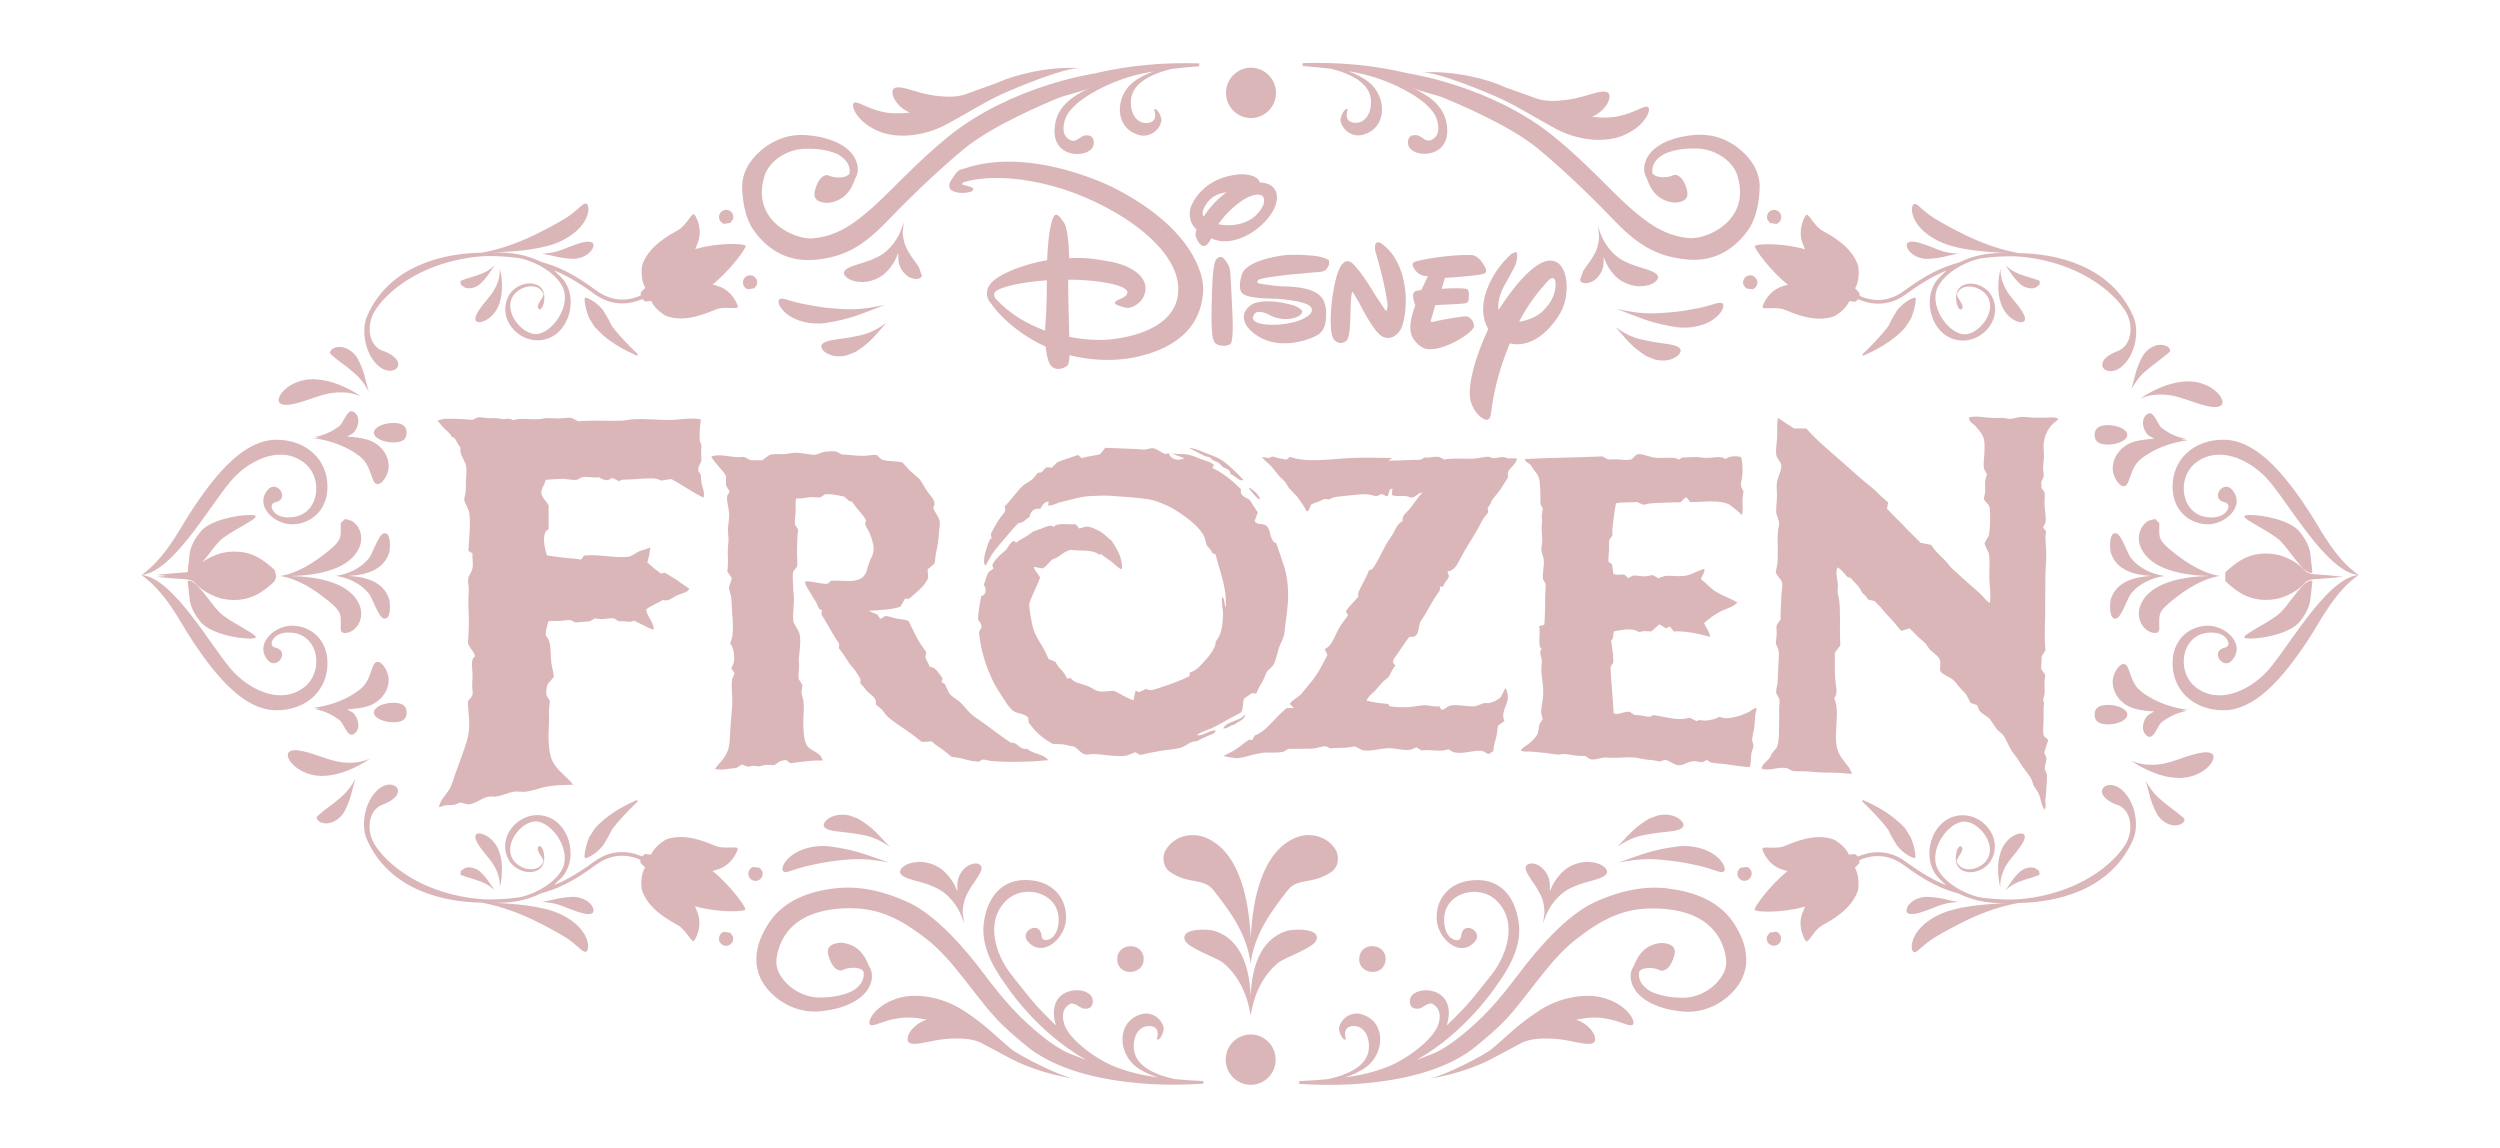 <svg width="159" height="73" viewBox="0 0 159 73" fill="none" xmlns="http://www.w3.org/2000/svg">
<path d="M79.206 45.491L79.165 45.469C78.838 45.892 78.036 45.829 77.787 46.334C78.117 46.35 78.201 46.113 78.506 46.096C78.719 45.873 79.108 45.829 79.206 45.488M79.441 31.081C79.641 31.308 79.819 31.564 80.056 31.75L80.138 31.689C79.978 31.381 79.719 31.182 79.441 30.999V31.078M96.452 29.15H95.891L95.653 29.071C95.41 29.043 95.164 29.166 94.913 29.128L94.699 29.052C94.445 29.024 94.084 29.152 93.724 29.169C93.184 29.191 92.549 29.142 92.087 29.188L91.855 29.229L91.558 29.071C91.242 28.997 90.883 29.15 90.567 29.09C90.432 29.308 90.121 29.232 89.772 29.251C89.251 29.273 88.695 29.305 88.287 29.289L88.562 29.128C87.722 29.114 86.788 29.09 85.912 29.128C84.71 29.182 83.074 29.455 82.047 29.052L81.831 29.229L81.367 29.15L80.915 29.032L80.724 29.128L80.262 29.071C80.421 29.294 80.645 29.442 80.84 29.641L81.367 30.293L81.734 30.647L81.966 31.024L82.496 31.591C82.725 31.891 82.949 32.202 83.114 32.535C83.322 32.445 83.276 32.202 83.43 32.063L83.835 31.908L84.249 31.73L84.529 31.769L84.778 31.649C85.051 31.57 85.44 31.55 85.81 31.512C86.21 31.471 86.612 31.417 86.925 31.436C87.185 31.45 87.385 31.561 87.568 31.55L87.884 31.417L88.209 31.575C88.395 31.48 88.268 31.073 88.56 31.081L88.522 31.477C88.789 31.619 89.213 31.49 89.532 31.575L89.751 31.651C90.056 31.651 90.199 31.308 90.464 31.338C90.159 31.632 89.902 32.082 89.61 32.418C89.429 32.633 89.175 32.759 89.197 33.146C88.795 33.348 88.73 33.798 88.462 34.153C87.984 34.789 87.747 35.572 87.274 36.202L87.061 36.281C86.931 36.663 86.72 36.987 86.553 37.345C86.456 37.547 86.334 37.686 86.399 37.934C86.139 38.256 85.823 38.526 85.599 38.878L85.734 39.134C85.516 39.434 85.275 39.732 85.073 40.122C84.851 40.542 84.673 41.12 84.251 41.281L84.427 41.652L84.076 42.321C83.811 42.82 83.565 43.175 83.238 43.559L82.766 44.132C82.552 44.359 82.163 44.531 82.026 44.779L82.298 45.019L81.812 45.041L81.326 45.493C80.832 45.993 80.432 46.533 79.784 46.789L79.649 47.065L79.438 47.046C79.033 47.316 78.695 47.638 78.252 47.851L77.804 48.083L78.193 48.162L78.622 48.222C79.079 48.208 79.446 48.041 79.843 47.965L80.337 47.87C80.759 47.842 81.34 47.913 81.677 47.788L81.928 47.63H82.323C82.69 47.613 83.122 47.632 83.492 47.611C83.757 47.594 84.1 47.433 84.351 47.474L84.608 47.594L84.959 47.572C85.153 47.564 85.386 47.567 85.605 47.556L86.188 47.474L86.631 47.709C87.125 47.81 87.657 47.632 88.152 47.591C88.778 47.542 89.338 47.81 89.813 47.649L90.08 47.531L90.413 47.728C90.999 47.643 91.661 47.856 92.109 47.649L92.422 47.826C92.922 48.003 93.657 47.72 94.159 47.747C94.416 47.761 94.497 47.908 94.667 47.962L94.98 47.766C94.996 47.381 95.086 47.163 95.175 46.822C95.237 46.577 95.223 46.287 95.291 46.132L95.683 45.859C95.437 45.322 95.85 44.882 95.899 44.441C95.92 44.219 95.85 43.876 95.742 43.769L95.469 44.304C95.353 44.473 94.967 44.675 94.67 44.716H94.375L93.846 44.915C93.319 44.967 92.717 44.776 92.247 44.874C92.017 44.923 91.885 45.172 91.663 45.133L91.544 44.915C91.228 44.978 90.915 44.85 90.591 44.852C90.264 44.861 89.918 44.959 89.556 44.972C89.157 44.989 88.762 44.981 88.371 44.913L88.29 44.771C87.795 44.735 87.328 44.67 86.909 44.558C87.023 44.296 87.255 44.124 87.458 43.925C87.652 43.726 87.822 43.483 88.028 43.295L88.273 43.098C88.465 42.861 88.53 42.544 88.757 42.332C88.446 42.1 88.665 41.887 88.838 41.642C89.108 41.254 89.402 40.796 89.635 40.498C90.294 40.608 90.178 39.956 90.321 39.576L90.634 39.083C90.931 38.562 91.255 37.959 91.566 37.566L91.588 37.312H91.787C91.809 37.088 92.144 36.827 92.152 36.641L92.058 36.344C92.547 36.292 92.714 35.825 92.933 35.422C93.257 34.813 93.603 34.303 93.924 33.749C94.097 33.457 94.235 33.135 94.416 32.882L94.653 32.587L94.613 32.314L94.805 32.033L94.864 31.859C94.996 31.64 95.229 31.414 95.41 31.152L95.899 30.386V30.05C95.974 29.766 96.496 29.502 96.46 29.142M111.228 45.275C110.868 45.472 110.196 45.704 109.669 45.674L109.337 45.592L109.083 45.709C108.897 45.772 108.613 45.832 108.4 45.829C108.186 45.821 108.059 45.742 107.911 45.87L107.479 45.652L107.017 45.728C106.385 45.766 105.68 45.543 105.129 45.474C104.907 45.69 104.659 45.537 104.329 45.496L103.959 45.474L103.662 45.278C103.311 45.212 103.003 45.485 102.63 45.376C102.589 44.585 102.508 43.677 102.454 42.951L102.433 42.4L102.608 42.144L102.587 41.592C102.546 41.3 102.498 41.009 102.471 40.728C102.627 40.638 102.606 40.378 102.63 40.157C103.057 40.084 103.502 39.975 103.937 40.062L104.27 40.198L104.523 40.138L105.029 40.157L105.536 39.705L105.947 39.961L106.201 39.844L106.452 40.157C107.179 40.133 107.816 40.261 108.343 40.395L108.767 40.509C108.716 40.141 108.5 39.931 108.378 39.628C108.664 39.372 109.007 39.11 109.372 38.916C109.753 38.712 110.207 38.627 110.504 38.327C110.099 38.068 109.645 37.929 109.24 37.697C108.821 37.468 108.537 37.108 108.184 36.832C108.224 36.597 108.448 36.444 108.397 36.183C107.957 36.275 107.605 36.581 107.073 36.633C106.69 36.671 106.274 36.589 105.885 36.633L105.474 36.772L105.104 36.573L104.694 36.652C104.399 36.676 104.048 36.573 103.84 36.611L103.559 36.772L103.327 36.556C103.113 36.499 102.779 36.633 102.606 36.477L102.53 35.904L102.292 35.713C102.292 35.495 102.311 35.266 102.333 35.02C102.354 34.78 102.309 34.494 102.368 34.311L102.546 34.071V33.738C102.56 33.348 102.654 32.879 102.681 32.541L102.779 32.009C103.07 31.941 103.411 31.965 103.743 31.949L104.113 31.93L104.518 32.104L104.869 32.028C105.347 31.965 105.996 31.981 106.428 31.949H106.838C107.019 31.9 107.057 31.676 107.265 31.635L107.5 31.932C108.402 31.932 109.377 31.761 110.015 32.107L110.463 32.462L110.79 32.759C110.882 32.418 110.801 32.028 110.828 31.676L110.887 31.264L110.731 30.931C110.693 30.713 110.79 30.506 110.806 30.282C110.85 29.881 110.823 29.474 110.747 29.079C110.436 28.972 109.937 29.005 109.739 29.196C109.456 28.959 108.983 29.136 108.397 29.12L107.924 29.062L106.973 29.098L106.779 29.237C106.49 29.016 105.901 29.158 105.361 29.117C104.902 29.084 104.526 28.869 104.216 28.882C104.005 28.89 103.891 29.161 103.746 29.215C103.554 29.286 103.173 29.24 102.822 29.215C102.619 29.199 102.398 29.237 102.257 29.215L101.903 29.021L101.574 29.041C100.123 29.103 98.422 29.114 96.976 29.196C97.049 29.453 97.233 29.425 97.347 29.57L97.56 29.889L97.795 30.206C97.96 30.522 97.952 31.024 97.971 31.463V32.052L98.122 32.35L98.046 32.863L98.081 33.075L98.046 33.547C98.041 33.847 98.106 34.164 98.081 34.472L98.027 34.966C98.035 35.149 98.151 35.353 98.178 35.574C98.238 36.011 98.068 36.483 98.143 36.854L98.297 37.129C98.319 37.277 98.276 37.569 98.276 37.822C98.276 38.507 98.262 39.126 98.219 39.732L97.887 39.83C98.008 40.332 97.757 40.973 98.043 41.287C97.841 41.502 98.049 41.756 98.06 42.013L98.027 42.525C98.027 43.025 98.189 43.682 98.143 44.26C98.108 44.672 97.984 45.084 98.027 45.398L98.119 45.731L97.908 46.069L97.811 46.637C97.7 46.871 97.498 47.073 97.325 47.226C97.136 47.401 96.882 47.501 96.717 47.72C96.882 47.834 97.098 47.788 97.303 47.799C97.908 47.834 98.57 47.924 99.118 47.998C99.499 47.878 99.975 48.05 100.48 48.077H100.815L101.104 48.276C101.377 48.366 101.774 48.2 102.055 48.175L102.465 48.197C102.949 48.219 103.467 48.14 103.932 48.175C104.199 48.197 104.472 48.284 104.734 48.314L105.164 48.355L105.555 48.434L105.866 48.336C106.166 48.333 106.412 48.636 106.741 48.669C107.044 48.702 107.314 48.451 107.657 48.415C107.881 48.388 108.119 48.494 108.281 48.47L108.554 48.336L108.807 48.494C109.088 48.563 109.453 48.554 109.801 48.609C110.331 48.694 110.847 48.77 111.282 48.789C111.382 48.541 111.344 48.26 111.382 47.962C111.403 47.75 111.533 47.564 111.517 47.373L111.441 47.117C111.422 46.879 111.533 46.566 111.573 46.271C111.617 45.946 111.603 45.608 111.652 45.365L111.73 45.032C111.519 45.024 111.39 45.193 111.225 45.289M65.308 47.632C64.803 47.679 64.738 47.196 64.295 47.239C63.717 46.866 63.163 46.424 62.575 46.001C62.291 45.788 61.961 45.603 61.724 45.371C61.464 45.125 61.267 44.828 61.002 44.604C60.786 44.424 60.516 44.31 60.357 44.069L60.1 43.516L59.887 43.377L59.946 43.126C59.693 42.847 59.574 42.446 59.109 42.395C59.066 42.138 58.863 41.988 58.855 41.742L58.917 41.489L58.604 41.036C58.264 40.534 58.045 40.007 57.785 39.5C57.599 39.404 57.329 39.388 57.043 39.344C56.778 39.298 56.481 39.156 56.286 39.186L55.992 39.364L55.797 39.085L55.249 38.848C55.581 38.821 55.959 38.812 56.324 38.769C56.581 38.739 57.11 38.679 57.278 38.567L57.567 38.06C57.84 38.177 57.961 37.942 58.156 37.784C58.507 37.495 58.89 37.135 59.033 36.742L58.993 36.21L59.425 35.855C59.487 35.722 59.468 35.454 59.522 35.228C59.614 34.805 59.682 34.42 59.714 33.946C59.725 33.706 59.787 33.457 59.773 33.255C59.746 32.83 59.403 32.565 59.349 32.271C59.63 31.91 59.131 31.49 58.958 31.226C58.771 30.948 58.653 30.677 58.453 30.44L57.864 29.927L57.399 29.414C57.221 29.349 56.943 29.36 56.716 29.332C56.494 29.305 56.219 29.297 56.054 29.215L55.762 28.942C55.614 28.904 55.333 28.964 55.103 28.981C54.636 29.013 54.263 28.959 53.893 28.923L53.526 28.901L53.207 28.724C53.007 28.678 52.661 28.705 52.41 28.743C52.162 28.779 51.989 28.942 51.727 28.923C51.292 28.885 50.889 28.77 50.444 28.803L49.898 28.88C49.542 28.91 49.212 28.833 48.926 28.942L48.477 29.275H47.832C47.583 29.251 47.481 29.09 47.283 29.06L46.957 29.079C46.379 29.057 45.798 28.858 45.244 29.021C45.306 29.234 45.522 29.436 45.709 29.671C45.865 29.87 46.13 30.096 46.173 30.323V30.874L46.408 31.267L46.254 31.526C46.184 31.807 46.343 32.246 46.37 32.625C46.392 32.983 46.306 33.365 46.292 33.684L46.33 34.197C46.343 34.426 46.303 34.641 46.292 34.868C46.268 35.255 46.319 35.642 46.292 36.011L46.254 36.341L46.524 36.736C46.551 36.944 46.376 37.176 46.37 37.386C46.365 37.582 46.484 37.784 46.505 37.994C46.541 38.319 46.541 38.646 46.565 38.979C46.614 39.672 46.689 40.395 46.432 40.929C46.649 41.115 46.749 41.721 46.659 42.19L46.508 42.504L46.721 42.82L46.568 43.191C46.478 43.685 46.605 44.318 46.568 44.863C46.535 45.324 46.481 45.848 46.451 46.339C46.416 46.849 46.43 47.403 46.273 47.774C46.133 48.112 45.906 48.415 45.687 48.62L45.476 48.901C45.914 49.018 46.411 48.865 46.835 48.841L47.186 48.623L47.581 48.764L47.91 48.702L48.261 48.743L48.712 48.644L49.258 48.663L49.612 48.41L49.979 48.331L50.274 48.546L50.684 48.486C51.138 48.445 51.597 48.364 51.989 48.369H52.321C52.197 47.791 51.551 47.81 51.305 47.384C51.119 47.057 51.111 46.563 51.092 46.086C51.073 45.603 51.17 45.027 51.092 44.552L50.973 44.059L51.033 43.565L50.8 43.191C50.752 42.975 50.822 42.651 50.822 42.345L50.8 41.972C50.838 41.467 50.952 40.864 50.86 40.359C50.8 40.035 50.482 39.735 50.452 39.473C50.403 39.031 50.519 38.436 50.49 37.915L50.452 37.541C50.452 37.176 50.379 36.603 50.452 36.341L50.687 36.049C50.746 35.85 50.687 35.441 50.687 35.143C50.687 34.72 50.711 34.325 50.725 34L50.763 33.684L50.568 33.37C50.522 33.135 50.595 32.813 50.603 32.543C50.614 32.246 50.568 31.962 50.646 31.698C50.938 31.733 51.235 31.643 51.54 31.619C51.767 31.602 52.032 31.668 52.202 31.619L52.459 31.444C52.648 31.409 52.964 31.447 53.177 31.482L53.685 31.58L53.996 31.856L54.193 31.916L54.409 32.211C54.639 32.522 54.941 32.792 55.087 33.114C54.925 33.384 55.149 33.556 55.246 33.766C55.373 34.038 55.527 34.469 55.56 34.81C55.595 35.231 55.403 35.449 55.284 35.771C55.171 36.074 55.146 36.33 55.011 36.54C54.63 37.148 53.669 36.889 52.848 36.933L52.672 37.108C52.494 37.173 52.135 37.088 51.894 37.047C51.619 37.007 51.367 36.938 51.195 36.99C51.23 37.266 51.411 37.478 51.543 37.716C51.724 38.062 51.956 38.3 52.067 38.687L52.283 38.84C52.167 39.113 52.345 39.224 52.437 39.394C52.683 39.827 52.921 40.22 53.177 40.651L53.372 40.946L53.353 41.224L53.645 41.62L53.996 42.168L54.387 42.64L54.722 43.169V43.467L54.909 43.663L55.084 43.895C55.273 44.113 55.614 44.282 55.695 44.55L55.711 44.803L56.1 45.142L56.37 45.496C56.764 45.897 57.542 46.35 58.047 46.732L58.599 47.166C58.812 47.22 59.141 47.125 59.276 47.166C59.52 47.414 59.906 47.611 60.19 47.859L60.484 48.115C60.654 48.175 60.913 48.172 61.146 48.23C61.37 48.287 61.608 48.364 61.789 48.391L62.24 48.445L62.496 48.309C62.645 48.287 62.888 48.391 63.099 48.407C64.333 48.489 65.53 48.464 66.667 48.347C66.383 47.935 65.667 47.96 65.322 47.616M75.64 28.506L76.18 28.779L76.653 29.019L76.923 29.076L77.139 29.27L77.512 29.431L77.769 29.703C77.985 29.837 78.26 29.845 78.255 30.159C78.571 30.222 78.746 30.626 79.089 30.533L78.741 30.159C78.371 29.818 77.996 29.422 77.55 29.174C77.285 29.027 76.956 28.929 76.656 28.803C76.345 28.672 76.024 28.539 75.678 28.487L75.643 28.509M76.105 46.77C76.291 46.593 76.561 46.514 76.804 46.418C77.355 46.203 77.723 45.968 78.231 45.687L78.93 45.313C79.095 45.095 79.019 44.678 79.122 44.432L79.611 44.091L79.9 44.11L80.075 43.72L80.335 43.267L80.548 42.776C80.643 42.588 80.891 42.463 81.013 42.242C81.137 42.015 81.207 41.655 81.304 41.32C81.429 40.902 81.656 40.605 81.693 40.218C81.764 39.53 81.872 38.908 81.912 38.289C81.958 37.402 81.872 36.655 81.658 35.986C81.502 35.509 81.318 34.977 81.167 34.548C80.716 34.398 80.859 33.676 80.526 33.422C80.324 33.266 79.838 33.406 79.8 33.108L79.997 32.598L79.749 32.221L79.495 31.807C79.278 31.632 78.827 31.578 78.93 31.119C78.403 30.593 77.825 30.107 77.109 29.758L77.209 29.578C77.02 29.365 76.669 29.311 76.356 29.185C76.059 29.068 75.713 28.918 75.402 28.89L74.878 28.871L74.527 28.85L75.321 29.144C74.965 29.346 74.419 29.21 74.346 28.831L74.135 28.871C73.836 28.817 73.633 28.528 73.277 28.5L72.79 28.596L72.282 28.558C71.758 28.536 71.21 28.522 70.783 28.5L70.294 28.479L69.965 28.89C69.598 28.997 69.138 29.005 68.814 29.147L68.56 28.934L68.228 29.052C67.904 29.185 67.445 29.275 67.215 29.425L66.899 29.742L66.594 29.72C66.351 29.772 66.335 30.143 66.027 30.055L65.635 30.508L65.114 30.841C64.646 31.256 64.328 31.782 63.885 32.219C64.031 32.505 63.836 32.623 63.69 32.83C63.488 33.1 63.363 33.285 63.223 33.577C63.107 33.815 62.912 33.989 63.085 34.205C62.899 34.325 62.864 34.529 62.775 34.78L62.656 35.173C62.599 35.449 62.518 35.806 62.675 35.981L62.872 35.642C63.096 35.184 63.436 34.775 63.771 34.401C64.112 34.017 64.414 33.605 64.779 33.261C65.133 33.258 65.23 32.993 65.478 32.887C65.524 32.53 65.775 32.301 66.164 32.358C66.278 32.153 66.432 31.883 66.707 31.905L66.651 32.14C66.886 32.183 67.104 32.058 67.31 31.979C67.534 31.902 67.774 31.861 67.996 31.804C68.45 31.684 68.917 31.559 69.457 31.545C69.833 31.537 70.224 31.501 70.584 31.529C71.397 31.586 72.215 31.638 72.985 31.744C73.36 31.796 73.779 31.962 74.135 32.115C74.484 32.262 74.8 32.459 75.111 32.669C75.629 33.023 76.396 33.613 76.629 34.221L76.742 34.658C76.829 34.832 77.053 34.947 77.096 35.17L77.312 35.266C77.569 36.327 78.047 37.372 77.952 38.651C77.85 38.406 77.898 38.076 77.723 37.945C77.674 38.346 77.79 38.722 77.782 39.126C77.771 39.666 77.693 40.168 77.528 40.485L77.315 40.823L77.296 41.014C77.207 41.314 76.95 41.677 76.723 41.917C76.391 42.288 76.134 42.635 75.67 42.768L75.651 43.005C75.154 43.246 74.454 43.529 73.841 43.712C73.498 43.813 73.168 44.004 72.906 43.808L72.458 44.026L72.223 43.925L72.085 44.539C71.632 44.391 71.286 44.138 70.883 43.947C70.573 43.914 70.313 43.999 70.043 43.985C69.649 43.96 69.484 43.75 69.168 43.63C68.704 43.458 68.301 43.428 68.096 43.12L67.858 43.156C67.753 42.834 67.488 42.61 67.293 42.37L67.121 42.094L66.691 41.914L66.516 41.527C66.27 41.011 65.829 40.474 65.681 39.855C65.632 39.661 65.578 39.385 65.54 39.143C65.505 38.897 65.446 38.562 65.462 38.379L65.621 37.964C65.792 37.552 66.005 37.157 66.148 36.742C66.051 36.491 65.786 36.305 65.757 36.054L66.321 36.153C66.578 36.008 66.726 35.727 66.967 35.561L67.177 35.481C67.472 35.321 67.726 35.042 68.098 34.969C68.698 35.056 69.508 34.933 69.868 35.263L70.043 35.244C70.273 35.457 70.535 35.591 70.786 35.798C70.959 35.94 71.113 36.139 71.351 36.21C71.415 35.484 71.021 34.876 70.705 34.398C70.505 34.259 70.297 33.998 70.005 33.828C69.738 33.676 69.357 33.465 69.049 33.495L68.641 33.613L68.406 33.34C67.939 33.389 67.234 33.209 67.023 33.517C66.802 33.332 66.507 33.517 66.243 33.613L65.681 33.815L65.405 34.028C65.135 34.21 64.844 34.341 64.644 34.505L64.468 34.401C64.239 34.521 64.128 34.767 63.982 34.974L63.593 35.31C63.398 35.514 63.223 35.681 63.107 35.94L63.182 36.158L62.893 36.374C62.718 36.584 62.691 36.938 62.558 37.2C62.761 37.386 62.731 37.885 62.404 37.904C62.331 38.409 62.205 38.881 62.207 39.404C62.299 39.538 62.45 39.71 62.421 39.915L62.264 40.19C62.367 41.361 62.707 42.411 63.182 43.374C63.331 43.682 63.55 44.01 63.75 44.323C63.95 44.642 64.174 44.986 64.411 45.191C64.657 45.401 65.292 45.395 65.403 45.679L65.422 45.955L65.716 46.328C65.981 46.642 66.17 46.784 66.475 47.019L66.942 47.31L67.469 47.332C67.742 47.332 68.028 47.469 68.287 47.469C68.549 47.6 68.741 47.954 69.109 48.001L69.46 47.96C70.127 47.949 70.927 48.164 71.642 48.058L72.207 47.842L72.48 48.001C72.626 48.022 72.893 47.922 73.123 47.881C73.35 47.84 73.587 47.799 73.784 47.761C74.227 47.684 74.754 47.66 75.113 47.548C75.489 47.425 75.689 47.125 76.105 47.15C76.291 47.046 76.529 46.934 76.745 46.836C76.964 46.732 77.274 46.68 77.317 46.462C76.926 46.41 76.575 46.822 76.105 46.754M44.574 30.197L44.415 29.96C44.363 29.698 44.561 29.485 44.593 29.327C44.626 29.182 44.585 28.942 44.593 28.735L44.615 28.301L44.512 28.069C44.474 27.835 44.512 27.507 44.512 27.24L44.574 26.673C44.072 26.564 43.429 26.654 42.97 26.692C42.111 26.763 41.154 26.599 40.171 26.673L39.623 26.749C38.896 26.785 37.981 26.73 37.181 26.768L36.776 26.79L36.328 26.574C36.125 26.55 35.839 26.604 35.547 26.613C35.277 26.623 34.988 26.577 34.726 26.593L34.318 26.654C33.705 26.697 32.997 26.564 32.624 26.73C32.465 26.574 32.243 26.656 31.981 26.654L31.53 26.593H31.025C30.769 26.572 30.512 26.512 30.342 26.553L30.05 26.708L29.661 26.673C29.215 26.637 28.616 26.621 28.216 26.637L27.822 26.752L28.175 27.169C28.37 27.385 28.621 27.529 28.737 27.794C28.972 27.84 28.999 28.023 29.107 28.206L29.28 28.465V28.719C29.342 29.073 29.607 29.352 29.656 29.703C29.688 29.96 29.645 30.26 29.634 30.552C29.629 30.828 29.634 31.128 29.599 31.378L29.521 31.75C29.54 32.025 29.81 32.303 29.85 32.653C29.945 33.471 29.815 34.339 29.791 35.037L30.047 35.195C30.028 35.511 30.11 35.812 30.047 36.161C30.004 36.395 29.796 36.586 29.774 36.829C29.75 37.069 29.837 37.364 29.812 37.637C29.772 38.144 29.788 38.643 29.812 39.23C29.831 39.647 29.807 40.092 29.793 40.452L29.758 40.848C29.793 41.172 30.172 41.42 30.207 41.751C29.934 41.917 30.028 42.326 30.05 42.815C30.064 43.112 30.023 43.423 30.031 43.66L30.066 44.113C30.039 44.375 29.788 44.484 29.756 44.648L29.791 45.161L29.829 45.687C29.891 46.503 29.739 47.019 29.54 47.6C29.345 48.164 29.142 48.707 28.951 49.234C28.853 49.507 28.783 49.801 28.659 50.058C28.443 50.51 28.013 50.794 27.916 51.337L28.308 51.22C28.478 51.19 28.705 51.228 28.91 51.181L29.28 51.042L29.788 51.16C30.263 51.138 30.682 50.682 31.212 50.65L31.444 50.671C31.941 50.641 32.354 50.363 32.808 50.339L33.335 50.36C33.74 50.33 34.14 50.183 34.526 50.082C35.128 49.927 35.795 49.929 36.455 49.907C36.047 49.376 35.458 49.035 35.147 48.429C34.855 47.851 34.864 46.814 34.915 46.009C34.934 45.715 34.901 45.417 34.915 45.144L34.977 44.59L34.764 44.236C34.699 43.963 34.782 43.633 34.834 43.505L35.209 43.071C35.247 42.877 35.117 42.523 35.072 42.206C35.001 41.707 35.061 41.069 34.893 40.692L34.72 40.417C34.672 40.141 34.831 39.71 34.88 39.511C35.134 39.467 35.361 39.503 35.598 39.495C35.828 39.481 36.103 39.41 36.322 39.454L36.595 39.59L37.059 39.552L37.524 39.511L37.821 39.334L38.229 39.377C38.499 39.377 38.84 39.287 39.053 39.334L39.347 39.511H39.677L40.085 39.552L40.317 39.475L40.938 39.773C41.157 39.882 41.36 40.002 41.584 40.046C41.571 39.546 41.171 39.271 41.095 38.763C41.398 38.507 41.827 38.379 42.167 38.155C42.521 38.289 42.764 37.989 43.121 37.839C43.337 37.749 43.831 37.648 43.823 37.427L43.353 37.11C43.188 37.007 43.032 36.859 42.829 36.755L42.284 36.42L42.054 36.483L41.603 36.147L41.171 35.773L41.289 35.301L41.365 34.81L41.014 34.95L40.687 35.045C40.412 35.165 40.179 35.397 39.925 35.416C38.991 35.506 38.089 35.222 37.135 35.337L36.962 35.593L36.608 35.536C36.082 35.503 35.277 35.402 34.782 35.318C34.656 34.901 34.391 33.869 34.893 33.665V32.148C34.793 31.938 34.445 31.61 34.429 31.359C34.407 31.073 34.661 30.814 34.701 30.514C35.055 30.497 35.361 30.467 35.693 30.454C36.038 30.44 36.39 30.566 36.703 30.514L36.997 30.355C37.335 30.285 37.743 30.41 38.127 30.355C38.229 30.456 38.451 30.563 38.675 30.533L38.948 30.396L39.377 30.609C39.536 30.465 39.763 30.508 40.06 30.495C40.576 30.473 41.352 30.372 41.776 30.456L42.014 30.555C42.235 30.576 42.524 30.459 42.713 30.476C43.229 30.759 43.739 31.087 44.231 31.381L44.736 31.654C44.861 31.351 44.65 30.972 44.604 30.634L44.563 30.203M130.933 26.637L130.741 26.809C130.346 27.09 130.02 27.622 129.974 28.266C129.957 28.528 130.003 28.809 129.995 29.092L129.939 29.703C129.939 29.927 130.001 30.159 129.971 30.336L129.833 30.631V31.043L130.009 31.261C130.098 31.471 130.014 31.837 130.033 32.107C130.055 32.513 130.152 32.925 130.09 33.247L129.936 33.542L130.136 33.801L130.09 34.093C130.09 34.592 130.171 35.105 130.136 35.632C130.033 36.949 130.114 38.534 130.052 39.945C130.044 40.218 130.047 40.509 130.052 40.771L130.09 41.361L129.855 41.731L129.817 42.479C129.847 42.7 130.047 42.752 130.074 42.973L130.036 43.306C130.011 43.57 130.057 43.887 130.036 44.11C130.011 44.321 129.882 44.52 130.012 44.721C129.949 44.981 129.974 45.327 129.974 45.723C129.974 46.061 129.895 46.59 129.995 46.806L130.271 47.065L130.138 47.461L130.012 47.872L130.155 48.186C130.176 48.423 130.017 48.691 130.052 48.953L130.171 49.209C130.225 49.515 130.136 49.998 130.136 50.374L130.09 50.865C130.057 51.086 130.168 51.321 130.033 51.495L129.89 51.261C129.806 50.993 129.749 50.639 129.62 50.396L129.331 49.943L129.22 49.61C129.077 49.299 128.804 49.007 128.593 48.699L128.299 48.227L127.964 47.793C127.753 47.458 127.613 47.032 127.386 46.729L126.994 46.377L126.568 45.747C126.395 45.537 126.011 45.393 125.881 45.18L125.746 44.847L125.339 44.711L125.066 44.198C124.99 44.075 124.779 43.908 124.62 43.701C124.45 43.477 124.296 43.292 124.131 43.169C123.902 43.008 123.504 42.888 123.415 42.681C123.342 42.517 123.44 42.296 123.396 42.048C123.334 41.715 122.956 41.546 122.71 41.284L122.47 40.927L121.94 40.455L121.457 39.964L120.911 40.125L120.503 39.631C120.19 39.26 119.952 39.066 119.666 38.684L119.231 38.229L118.807 38.13L118.648 37.896L118.451 37.721L118.272 37.405C118.086 37.132 117.856 36.966 117.71 36.753L117.497 36.696C117.294 36.483 117.135 36.221 116.857 36.084C116.73 36.417 116.857 36.851 116.892 37.187L116.87 37.656L116.968 38.169C117.07 38.974 116.997 39.928 117.03 40.651L117.046 41.044L116.695 41.516C116.706 42.023 116.681 42.577 116.714 43.109C116.746 43.627 116.927 44.097 116.654 44.41C117.057 45.273 116.581 46.645 116.852 47.635C116.97 48.088 117.33 48.462 117.589 48.8L117.802 49.212L117.394 49.196C116.895 49.111 116.271 49.16 115.658 49.119C115.387 49.097 115.101 49.07 114.826 49.059C114.523 49.04 114.207 49.081 113.969 49.018L113.659 48.857C113.07 48.734 112.535 49.078 112.035 48.879C112.081 48.563 112.408 48.426 112.573 48.17L112.692 47.916L112.989 47.564C113.213 47.095 113.113 46.255 113.164 45.633L113.148 45.142C113.148 44.899 113.205 44.632 113.164 44.451L112.973 44.094C112.929 43.873 113.032 43.652 113.051 43.428C113.075 43.093 113.083 42.654 113.11 42.228C113.127 41.953 113.159 41.59 113.11 41.322L112.938 40.927L112.994 40.376C113.005 40.155 112.959 39.923 112.994 39.767L113.248 39.391V38.897C113.259 38.621 113.286 38.294 113.289 37.975C113.294 37.626 113.389 37.312 113.348 37.066C113.302 36.829 112.954 36.611 112.938 36.344L113.013 36.027C113.121 35.422 113.021 34.527 113.073 33.823C113.089 33.613 113.164 33.386 113.151 33.212L112.975 32.661C112.938 32.374 113.002 32.011 113.013 31.676C113.029 31.329 112.967 30.969 113.013 30.675C113.064 30.323 113.316 29.935 113.289 29.589C113.272 29.365 113.01 29.177 112.973 28.942C112.921 28.59 113.013 28.129 113.029 27.742C113.048 27.327 112.983 26.924 113.091 26.583L113.58 26.913L114.107 27.251H114.885C115.587 28.056 116.433 28.735 117.243 29.455C117.846 29.993 118.434 30.522 119.075 31.032C119.285 31.201 119.466 31.392 119.663 31.583L120.087 31.954L120.012 32.35L120.536 32.901C120.957 33.275 121.198 33.602 121.608 33.981L122.148 34.519L122.821 34.655L123.037 34.952C123.248 35.22 123.561 35.481 123.777 35.722L124.082 36.09C124.644 36.616 125.271 37.176 125.857 37.683C126.111 37.901 126.284 38.185 126.546 38.352C126.638 37.915 126.546 37.397 126.524 36.856C126.503 36.327 126.57 35.768 126.503 35.282C126.47 35.029 126.206 34.748 126.23 34.519L126.481 34.079C126.578 33.722 126.584 32.882 126.559 32.426L126.524 32.213C126.454 32.006 126.192 31.9 126.17 31.679L126.254 31.346C126.281 31.117 126.219 30.765 126.273 30.5L126.37 30.184L126.192 29.826C126.116 29.472 126.206 29.079 126.211 28.743C126.216 28.416 126.249 28.045 126.111 27.739C126.011 27.507 125.79 27.273 125.63 27.09C125.479 26.926 125.236 26.861 125.22 26.561C125.582 26.408 126.287 26.569 126.738 26.583C126.978 26.591 127.221 26.569 127.443 26.583L127.805 26.643C128.04 26.643 128.269 26.542 128.493 26.52C128.772 26.498 129.047 26.558 129.328 26.561C129.598 26.561 129.876 26.561 130.149 26.561C130.406 26.561 130.698 26.501 130.927 26.643" fill="#DBB6B8"/>
<path d="M94.316 17.424C93.651 17.583 91.901 17.67 91.901 17.67L91.688 18.371C91.688 18.371 92.555 18.292 93.189 18.358C93.189 18.358 93.392 18.338 93.419 18.598C93.43 18.835 93.397 19.097 93.397 19.097C93.397 19.097 93.384 19.255 93.168 19.296C92.925 19.337 91.285 19.405 91.285 19.405L91.02 20.316C91.02 20.316 90.921 20.524 91.142 20.466C91.347 20.409 93.071 20.076 93.287 20.122C93.538 20.185 93.805 20.51 93.73 20.805C93.641 21.176 91.915 22.283 90.869 22.209C90.869 22.209 90.321 22.242 89.859 21.495C89.419 20.777 90.018 19.421 90.018 19.421C90.018 19.421 89.743 18.786 89.943 18.576C89.943 18.576 90.056 18.469 90.396 18.442L90.815 17.564C90.815 17.564 90.334 17.596 90.051 17.239C89.791 16.901 89.77 16.745 89.972 16.655C90.188 16.543 92.182 16.172 93.559 16.219C93.559 16.219 94.04 16.17 94.456 17.004C94.456 17.004 94.659 17.345 94.316 17.427" fill="#DBB6B8"/>
<path d="M89.146 20.821C88.97 21.238 88.5 21.688 87.93 21.41C87.352 21.132 86.442 19.247 86.442 19.247L86.031 18.567C86.031 18.567 85.961 18.431 85.912 19.192C85.864 19.956 85.929 21.448 85.618 21.686C85.337 21.915 84.991 21.819 84.808 21.552C84.648 21.279 84.581 20.638 84.673 19.506C84.773 18.379 85.029 17.176 85.359 16.8C85.691 16.429 85.967 16.699 86.067 16.8C86.067 16.8 86.504 17.201 87.239 18.393L87.368 18.617L88.111 19.735L88.209 19.752L88.252 19.37C88.252 19.37 88.117 18.142 87.498 16.066C87.498 16.066 87.406 15.807 87.468 15.564C87.533 15.321 87.768 15.433 87.768 15.433C87.768 15.433 88.711 15.905 89.173 17.454C89.624 19.001 89.321 20.398 89.148 20.821" fill="#DBB6B8"/>
<path d="M84.521 16.846C84.432 17.004 84.389 17.233 84 17.291C84 17.291 80.197 17.564 80.008 17.828C80.008 17.828 79.881 17.989 80.086 18.033C80.3 18.079 81.159 18.191 81.566 18.213C82.015 18.218 83.503 18.227 84.043 18.906C84.043 18.906 84.357 19.225 84.346 19.951C84.335 20.698 84.2 20.965 83.914 21.23C83.617 21.478 81.042 22.651 79.384 20.862C79.384 20.862 78.619 20 79.643 19.345C79.643 19.345 80.386 18.889 82.269 19.421C82.269 19.421 82.844 19.626 82.817 19.841C82.782 20.068 82.347 20.305 81.712 20.292C81.094 20.275 80.637 19.975 80.729 20.024C80.81 20.057 80.064 19.659 79.829 19.923C79.603 20.177 79.654 20.333 79.884 20.483C80.459 20.81 82.685 20.695 83.349 19.945C83.349 19.945 83.619 19.637 83.214 19.394C82.812 19.16 81.658 19.023 81.21 19.001C80.783 18.98 79.189 19.009 78.952 18.584C78.952 18.584 78.725 18.292 78.973 17.476C79.243 16.614 81.102 16.284 81.901 16.21C81.901 16.21 84.119 16.126 84.532 16.581L84.521 16.843" fill="#DBB6B8"/>
<path d="M78.247 21.885C77.977 22.084 77.409 21.994 77.245 21.779C77.085 21.571 77.028 20.78 77.061 19.528C77.088 18.262 77.112 16.701 77.388 16.453C77.666 16.205 77.844 16.423 77.955 16.592C78.076 16.762 78.22 16.95 78.249 17.345C78.279 17.741 78.376 19.817 78.376 19.817C78.376 19.817 78.495 21.691 78.244 21.888" fill="#DBB6B8"/>
<path d="M76.688 13.024C76.459 13.395 76.445 13.619 76.553 13.772C76.823 13.365 77.301 12.729 78.004 12.238C77.458 12.29 76.999 12.528 76.688 13.021M79.824 12.394C79.108 12.5 78.004 13.472 77.482 14.265C78.29 14.415 79.708 14.355 80.343 13.054C80.343 13.054 80.645 12.249 79.824 12.394ZM78.811 15.182C78.031 15.447 77.499 15.362 77.042 15.163C76.845 15.515 76.726 15.627 76.577 15.646C76.353 15.67 76.153 15.31 76.113 15.193C76.08 15.103 75.967 14.95 76.099 14.601C75.656 14.197 75.624 13.662 75.697 13.294C75.805 12.874 76.55 11.278 78.825 11.087C78.825 11.087 79.935 11.005 80.124 11.605H80.162C80.162 11.605 81.237 11.605 81.213 12.577C81.207 13.548 80.021 14.765 78.808 15.182" fill="#DBB6B8"/>
<path d="M98.381 17.943C97.962 18.407 97.214 19.277 96.615 20.458C97.249 20.387 97.854 20.041 98.038 19.861C98.341 19.588 99.035 18.862 98.924 17.894C98.924 17.894 98.856 17.395 98.378 17.943M96.02 21.844C95.499 23.142 95.053 24.455 94.805 26.422C94.805 26.422 94.745 26.804 94.432 26.675C94.121 26.564 93.605 26.042 93.495 25.317C93.381 24.365 93.803 22.761 94.656 20.914C94.405 20.505 94.235 19.918 94.383 19.083C94.383 19.083 94.597 17.536 96.131 16.137L96.42 16.025C96.544 16.077 96.49 16.579 96.396 16.824C96.293 17.07 95.621 18.265 95.621 18.265C95.621 18.265 95.188 19.075 95.31 19.713C96.112 18.458 97.946 15.93 99.081 16.723C99.796 17.239 99.796 18.903 99.256 19.874C98.832 20.633 97.627 22.209 96.02 21.841" fill="#DBB6B8"/>
<path d="M63.49 18.423C63.001 18.66 63.342 19.018 63.342 19.018C64.263 20.011 65.395 20.638 66.464 21.023C66.591 19.301 66.572 18.696 66.58 17.828C64.898 17.948 63.928 18.218 63.49 18.423ZM72.963 22.526C70.959 23.14 69.063 22.853 68.023 22.589C68.004 23.001 67.958 23.178 67.891 23.252C67.804 23.342 67.148 23.724 66.786 23.181C66.626 22.922 66.548 22.458 66.499 22.043C64.168 20.971 63.093 19.408 63.061 19.337C63.004 19.288 62.469 18.729 63.001 18.041C63.498 17.419 65.13 16.797 66.597 16.549C66.645 15.283 66.786 14.32 66.961 13.883C67.175 13.373 67.439 13.834 67.677 14.173C67.874 14.429 67.99 15.534 68.001 16.421C68.963 16.371 69.53 16.442 70.6 16.636C71.993 16.887 72.928 17.607 72.853 18.423C72.785 19.22 72.056 19.555 71.78 19.58C71.491 19.602 71.037 19.391 71.037 19.391C70.721 19.244 71.013 19.113 71.386 18.95C71.791 18.748 71.696 18.54 71.696 18.54C71.548 18.098 69.735 17.785 67.939 17.787C67.931 18.791 67.98 20.455 68.009 21.427C69.268 21.667 70.211 21.617 70.211 21.617C70.211 21.617 74.803 21.481 74.938 18.518C75.078 15.55 70.346 12.708 66.85 11.807C63.363 10.885 61.389 11.535 61.219 11.625L61.208 11.747C61.208 11.747 61.394 11.775 61.726 11.886C62.069 11.998 61.802 12.178 61.802 12.178C61.211 12.369 60.535 12.249 60.408 11.976C60.279 11.704 60.492 11.456 60.74 11.098C60.989 10.73 61.262 10.741 61.262 10.741C65.578 9.224 70.84 11.947 70.84 11.947C75.764 14.451 76.607 17.408 76.521 18.557C76.434 19.683 76.01 21.587 72.966 22.526" fill="#DBB6B8"/>
<path d="M104.264 18.21L104.645 18.18C105.204 18.082 105.507 17.785 105.442 17.572C105.296 17.154 104.251 17.081 103.381 16.65C102.9 16.421 102.584 16.126 102.317 15.785C102.055 15.447 101.822 15.037 101.631 14.388C101.655 14.628 101.679 14.83 101.703 15.029C101.663 15.73 101.493 16.063 101.139 16.601C100.942 16.863 100.807 17.053 100.682 17.25L100.488 17.815C100.539 17.976 100.801 18.09 101.158 17.951C101.522 17.828 101.89 17.395 101.968 16.928C101.987 16.696 101.998 16.511 101.992 16.339C102.119 16.707 102.306 17.1 102.719 17.542C103.143 17.986 103.759 18.194 104.267 18.21M82.847 4.049V4.199C83.449 4.245 84.057 4.302 84.667 4.376C85.961 4.706 87.236 5.32 87.196 6.537C87.174 7.399 86.707 7.803 86.256 7.811C85.58 7.822 85.588 7.306 85.713 6.99C85.632 6.706 85.205 7.388 85.259 7.688C85.397 8.348 86.061 8.716 86.618 8.586C88.268 8.195 88.211 6.144 87.071 5.233C86.674 4.916 86.226 4.698 85.74 4.529C86.704 4.682 87.531 4.914 88.403 5.279C89.586 5.776 91.12 6.657 91.401 7.642C91.561 8.204 91.509 8.716 90.98 8.921C90.772 8.989 90.602 8.864 90.459 8.766C90.302 8.659 90.148 8.55 89.897 8.602C89.613 8.629 89.521 8.875 89.554 9.156C89.656 10.053 92.112 10.179 92.044 8.258C92.006 7.104 91.38 6.283 89.767 5.56C90.286 5.811 91.366 6.024 91.89 6.253C92.549 6.531 95.963 7.928 97.825 9.461C99.78 11.084 101.606 12.918 102.714 14.074C104.367 15.788 105.574 16.322 107.265 16.5C109.186 16.704 110.501 15.659 111.252 14.522C111.714 13.823 111.922 12.7 111.916 11.764C111.857 10.692 111.201 9.922 110.523 9.393C110.004 8.995 109.394 8.719 108.751 8.616C108.067 8.512 107.5 8.596 106.9 8.708C106.598 8.779 106.328 8.864 106.009 8.989C105.68 9.137 105.377 9.317 105.126 9.551C104.642 9.993 104.38 10.749 104.726 11.322C104.883 11.734 105.026 12.091 105.393 12.435C105.577 12.598 105.825 12.738 106.123 12.822C106.403 12.901 106.582 12.904 106.865 12.841C107.47 12.678 107.357 12.206 107.195 11.791C106.96 11.136 106.539 11.046 106.374 11.164C106.141 11.273 105.393 11.384 105.104 11.035C104.98 10.421 105.507 9.909 105.996 9.731C106.452 9.54 107.16 9.426 107.757 9.448C108.959 9.399 110.193 10.162 110.504 11.183C111.379 14.028 108.556 15.228 107.457 15.144C105.858 15.018 104.726 14.145 103.629 13.177C102.403 12.088 100.828 10.302 98.794 8.656C94.797 5.426 89.529 4.66 89.529 4.66C87.347 4.133 85.064 3.94 82.849 4.016V4.049M95.477 6.289C96.479 6.75 97.433 7.369 98.919 8.176C100.38 8.97 102.254 9.15 103.481 8.501C104.723 7.893 105.031 6.919 104.812 6.81C104.602 6.662 104.029 7.145 103.059 7.363C102.554 7.492 101.933 7.511 101.258 7.429C101.512 7.314 101.733 7.172 101.901 7.001C102.395 6.534 102.462 6.008 102.249 5.877C101.803 5.658 100.915 6.177 99.694 6.346C98.935 6.441 98.354 6.458 97.776 6.283L95.718 5.544C94.705 5.058 92.447 4.458 90.434 4.611C91.385 4.537 94.643 5.904 95.475 6.289M104.696 22.646L105.266 22.872C105.639 22.962 106.02 22.949 106.312 22.837C106.771 22.679 106.954 22.37 106.873 22.201C106.647 21.877 105.92 21.89 105.023 21.721C104.078 21.544 103.627 21.432 102.738 20.796C103.486 21.615 103.7 21.997 104.696 22.646ZM102.827 19.648C104.413 20.243 104.958 20.548 106.657 20.813L106.981 20.837C107.722 20.862 108.473 20.665 108.967 20.314C109.55 19.913 109.702 19.424 109.558 19.304C109.407 19.168 109.053 19.34 108.559 19.468C108.067 19.607 107.392 19.721 106.652 19.825C105.118 19.973 104.464 20.011 102.83 19.645M57.153 16.661C57.226 17.124 57.599 17.564 57.958 17.681C58.323 17.82 58.588 17.708 58.634 17.544L58.436 16.985C58.309 16.786 58.174 16.598 57.977 16.333C57.626 15.799 57.456 15.468 57.413 14.762C57.437 14.568 57.461 14.361 57.483 14.123C57.291 14.77 57.064 15.177 56.802 15.52C56.532 15.859 56.216 16.156 55.741 16.382C54.871 16.813 53.831 16.887 53.682 17.302C53.62 17.517 53.923 17.815 54.479 17.91L54.865 17.94C55.371 17.926 55.981 17.714 56.403 17.269C56.816 16.83 57.005 16.434 57.129 16.069C57.121 16.238 57.135 16.429 57.156 16.658M51.854 16.524C53.545 16.347 54.752 15.809 56.397 14.094C57.513 12.94 59.336 11.106 61.294 9.483C63.155 7.947 66.567 6.55 67.218 6.269C67.747 6.04 68.828 5.83 69.352 5.579C67.737 6.299 67.11 7.121 67.069 8.275C67.004 10.195 69.46 10.07 69.562 9.169C69.592 8.888 69.5 8.648 69.225 8.616C68.974 8.566 68.814 8.676 68.658 8.785C68.517 8.877 68.35 9.008 68.139 8.932C67.604 8.73 67.558 8.215 67.718 7.658C68.001 6.665 69.535 5.792 70.716 5.29C71.586 4.922 72.415 4.695 73.382 4.543C72.898 4.709 72.439 4.93 72.045 5.246C70.905 6.158 70.851 8.206 72.499 8.599C73.061 8.73 73.725 8.362 73.86 7.702C73.919 7.402 73.49 6.72 73.406 7.006C73.533 7.322 73.547 7.838 72.866 7.824C72.412 7.816 71.945 7.412 71.923 6.553C71.877 5.339 73.166 4.725 74.46 4.393C75.059 4.319 75.667 4.256 76.267 4.215L76.272 4.068L76.307 4.062H76.272V4.032C74.063 3.956 71.78 4.152 69.595 4.676C69.595 4.676 64.333 5.443 60.333 8.673C58.296 10.318 56.721 12.105 55.495 13.193C54.404 14.164 53.272 15.035 51.667 15.16C50.565 15.248 47.743 14.047 48.62 11.199C48.934 10.179 50.166 9.415 51.365 9.464C51.962 9.442 52.672 9.557 53.129 9.748C53.618 9.928 54.15 10.438 54.023 11.054C53.728 11.404 52.977 11.286 52.751 11.183C52.589 11.063 52.162 11.153 51.927 11.813C51.767 12.225 51.646 12.7 52.256 12.86C52.537 12.923 52.721 12.92 53.002 12.841C53.293 12.757 53.547 12.618 53.728 12.451C54.096 12.107 54.244 11.747 54.401 11.338C54.744 10.765 54.479 10.007 53.993 9.57C53.75 9.336 53.439 9.15 53.112 9.008C52.796 8.88 52.524 8.796 52.221 8.725C51.619 8.613 51.049 8.526 50.371 8.629C49.725 8.736 49.115 9.014 48.593 9.409C47.918 9.939 47.256 10.705 47.2 11.78C47.192 12.713 47.402 13.84 47.861 14.535C48.618 15.676 49.931 16.718 51.854 16.519M55.641 8.234C56.867 8.883 58.736 8.703 60.203 7.906C61.694 7.101 62.642 6.482 63.647 6.021C64.476 5.636 67.739 4.272 68.682 4.341C66.672 4.191 64.419 4.794 63.407 5.274L61.348 6.016C60.77 6.19 60.19 6.174 59.431 6.078C58.209 5.912 57.321 5.386 56.875 5.609C56.659 5.743 56.727 6.264 57.218 6.736C57.383 6.9 57.613 7.05 57.864 7.161C57.186 7.241 56.565 7.224 56.057 7.096C55.098 6.878 54.523 6.398 54.315 6.539C54.096 6.654 54.404 7.625 55.641 8.236M52.254 21.934C52.167 22.103 52.351 22.417 52.81 22.57C53.104 22.684 53.488 22.692 53.855 22.605L54.425 22.376C55.427 21.732 55.635 21.35 56.378 20.529C55.492 21.165 55.044 21.276 54.098 21.454C53.202 21.617 52.48 21.604 52.254 21.931M52.467 19.563C51.732 19.457 51.054 19.345 50.56 19.206C50.068 19.078 49.72 18.906 49.566 19.04C49.42 19.16 49.571 19.648 50.155 20.052C50.649 20.406 51.397 20.597 52.14 20.575L52.467 20.551C54.166 20.284 54.714 19.981 56.289 19.386C54.663 19.749 54.009 19.713 52.47 19.566M79.562 7.508C80.435 7.508 81.153 6.79 81.153 5.907C81.153 5.023 80.435 4.305 79.562 4.305C78.69 4.305 77.974 5.02 77.974 5.907C77.974 6.793 78.687 7.508 79.562 7.508ZM114.815 15.859C113.345 15.43 111.663 15.496 111.606 15.651C111.56 15.79 112.576 17.206 113.707 18.107L113.429 18.191C112.468 18.445 112.065 19.449 112.103 19.555L112.116 19.572C112.262 19.678 113.048 19.5 113.518 19.705C114.007 19.899 115.458 20.581 116.689 20.101C117.046 19.888 117.421 19.574 117.619 19.151L117.991 19.195L118.191 19.037C118.734 19.277 119.958 19.64 121.227 18.709C122.3 17.924 123.091 17.49 123.785 17.214L123.286 17.708C122.175 18.93 122.802 21.309 124.474 21.623C126.049 21.931 127.516 20.202 126.619 18.734C126.254 18.172 125.384 17.826 124.774 18.186C124.099 18.584 124.517 19.885 124.752 19.667C125.022 19.421 124.423 18.974 124.469 18.696C124.728 18.06 125.552 18.145 126.014 18.464C127.318 19.351 126.062 21.173 125.022 21.26C123.972 21.345 122.529 19.386 123.323 18.112C123.966 17.078 125.438 16.505 126.068 16.418C126.713 16.336 127.683 16.26 128.448 16.322C129.558 16.412 130.668 16.672 131.7 17.1C133.304 17.763 134.574 18.813 135.187 19.803C135.695 20.625 135.641 21.967 134.663 22.34C132.78 23.055 134.077 24.256 135.095 23.175C135.811 22.441 136.081 21.034 135.673 20.114C134.239 16.841 130.679 16.123 128.383 16.099C127.599 15.951 127.048 15.779 126.516 15.591C125.919 15.376 125.347 15.138 124.558 14.732C123.802 14.339 123.099 13.965 122.64 13.616L122.235 13.289C122.03 13.095 121.892 12.95 121.754 12.975C121.562 12.986 121.468 13.605 121.951 14.268C122.413 14.92 123.31 15.438 124.201 15.668C125.139 15.905 125.776 15.957 126.424 16.014C126.838 16.047 127.251 16.077 127.743 16.104H127.724C126.676 16.033 125.538 16.21 124.585 16.699C123.618 16.958 122.643 17.364 121.071 18.516C119.882 19.391 118.759 19.042 118.278 18.819L118.256 18.617L117.986 18.338C118.229 17.907 118.248 17.362 118.183 16.92C117.794 15.651 116.352 14.928 115.901 14.666C115.674 14.546 115.471 14.301 115.301 14.08C115.123 13.842 114.985 13.638 114.899 13.649C114.796 13.687 114.275 14.631 114.674 15.548L114.807 15.872M111.744 17.823C111.657 17.583 111.403 17.454 111.166 17.534C110.933 17.618 110.798 17.877 110.882 18.115L111.044 18.341L111.46 18.404C111.695 18.322 111.825 18.06 111.744 17.823ZM121.765 18.919C121.287 19.089 120.96 19.386 120.676 19.705L120.341 20.262L120.101 20.736C119.642 21.358 119.048 21.959 118.442 22.54L118.502 22.627C119.277 22.283 120.02 21.882 120.703 21.293C120.876 21.146 121.044 20.982 121.211 20.777L121.535 20.262C121.692 19.88 121.824 19.481 121.846 18.982L121.768 18.919H121.765ZM129.733 17.866L129.366 17.73L128.793 17.558C128.275 17.384 128.032 17.288 127.567 16.895C127.934 17.395 128.007 17.626 128.502 18.079C128.755 18.297 129.147 18.407 129.452 18.297L129.706 18.115L129.733 17.866ZM127.924 20.243L128.086 20.349C128.404 20.529 128.672 20.535 128.758 20.406C128.923 20.12 128.434 19.525 127.953 18.947C127.697 18.641 127.553 18.39 127.432 18.112C127.318 17.839 127.219 17.536 127.235 17.073C127.127 17.523 127.102 17.85 127.094 18.177C127.094 18.508 127.108 18.849 127.264 19.326C127.397 19.713 127.656 20.046 127.924 20.243ZM112.565 14.181L112.978 14.243C113.218 14.162 113.348 13.9 113.267 13.66C113.183 13.422 112.927 13.289 112.681 13.373C112.451 13.452 112.322 13.717 112.403 13.954L112.562 14.178M121.635 16.164C121.889 16.355 122.251 16.475 122.613 16.464C123.467 16.423 123.75 16.281 124.552 16.129C123.75 16.093 123.445 15.954 122.759 15.678C122.089 15.425 121.608 15.275 121.341 15.428C121.214 15.523 121.249 15.804 121.511 16.055L121.635 16.161M24.356 22.327C23.375 21.953 23.319 20.608 23.829 19.79C24.445 18.794 25.712 17.746 27.314 17.084C28.348 16.658 29.459 16.399 30.577 16.306C31.336 16.246 32.311 16.32 32.948 16.407C33.591 16.489 35.058 17.064 35.701 18.098C36.49 19.37 35.05 21.331 34.002 21.244C32.959 21.157 31.709 19.334 33.008 18.45C33.472 18.134 34.299 18.052 34.561 18.682C34.61 18.96 34.002 19.41 34.275 19.653C34.515 19.874 34.931 18.57 34.256 18.172C33.64 17.812 32.773 18.158 32.408 18.72C31.511 20.191 32.975 21.918 34.556 21.609C36.225 21.293 36.843 18.914 35.749 17.695L35.244 17.203C35.944 17.476 36.722 17.91 37.802 18.696C39.072 19.623 40.301 19.261 40.838 19.023L41.041 19.179L41.414 19.138C41.608 19.555 41.984 19.874 42.343 20.084C43.567 20.567 45.025 19.88 45.514 19.689C45.979 19.484 46.767 19.662 46.908 19.558L46.927 19.539C46.962 19.432 46.559 18.426 45.603 18.177L45.325 18.093C46.451 17.19 47.464 15.777 47.424 15.638C47.362 15.479 45.684 15.417 44.218 15.842L44.35 15.515C44.752 14.598 44.234 13.66 44.129 13.619C44.039 13.608 43.902 13.812 43.723 14.05C43.553 14.268 43.348 14.516 43.124 14.636C42.667 14.898 41.233 15.621 40.838 16.887C40.774 17.332 40.79 17.877 41.038 18.308L40.76 18.587L40.744 18.791C40.263 19.015 39.137 19.364 37.943 18.488C36.379 17.334 35.409 16.928 34.442 16.669C33.483 16.183 32.346 16.006 31.295 16.077H31.282C31.773 16.047 32.187 16.02 32.6 15.987C33.243 15.93 33.886 15.878 34.818 15.643C35.72 15.417 36.606 14.896 37.068 14.241C37.557 13.578 37.457 12.961 37.27 12.948C37.133 12.923 36.992 13.068 36.779 13.261L36.382 13.591C35.931 13.941 35.231 14.315 34.469 14.707C33.686 15.114 33.105 15.348 32.514 15.564C31.981 15.752 31.428 15.924 30.65 16.071C28.346 16.096 24.794 16.813 23.354 20.087C22.954 21.004 23.222 22.417 23.94 23.148C24.958 24.231 26.258 23.028 24.367 22.313M47.98 18.336L48.137 18.112C48.215 17.875 48.088 17.613 47.853 17.531C47.613 17.452 47.356 17.577 47.275 17.817C47.197 18.06 47.321 18.319 47.559 18.398L47.978 18.336M38.915 20.731L38.672 20.259L38.343 19.705C38.059 19.383 37.732 19.086 37.254 18.917L37.176 18.98C37.195 19.479 37.324 19.88 37.481 20.259L37.808 20.777L38.318 21.29C38.996 21.882 39.745 22.283 40.514 22.624L40.574 22.537C39.971 21.956 39.377 21.356 38.918 20.734M29.572 18.292C29.875 18.404 30.266 18.292 30.52 18.074C31.009 17.618 31.087 17.389 31.457 16.887C30.987 17.285 30.747 17.378 30.228 17.553L29.656 17.725L29.283 17.864L29.313 18.109L29.572 18.292ZM31.925 18.175C31.917 17.847 31.903 17.52 31.79 17.07C31.806 17.534 31.709 17.834 31.595 18.109C31.474 18.385 31.322 18.636 31.068 18.944C30.59 19.522 30.104 20.114 30.264 20.401C30.353 20.532 30.62 20.524 30.933 20.346L31.095 20.243C31.363 20.043 31.628 19.713 31.755 19.326C31.914 18.846 31.927 18.508 31.922 18.177M46.044 14.241L46.451 14.175L46.611 13.954C46.7 13.712 46.565 13.45 46.33 13.371C46.092 13.291 45.833 13.42 45.749 13.657C45.673 13.897 45.803 14.156 46.044 14.241ZM34.477 16.129C35.274 16.276 35.555 16.418 36.406 16.462C36.76 16.47 37.13 16.35 37.384 16.159L37.502 16.055C37.767 15.804 37.8 15.523 37.675 15.43C37.408 15.275 36.927 15.425 36.263 15.678C35.577 15.951 35.274 16.09 34.474 16.131M20.826 42.067C20.791 40.84 19.972 39.893 18.716 39.795C17.5 39.699 16.126 40.962 17.049 42.004C17.611 42.632 18.441 41.448 17.565 41.202C17.076 41.112 17.301 40.632 17.571 40.444C17.879 40.228 18.295 40.198 18.654 40.25C20.307 40.477 20.585 42.719 19.372 43.685C17.93 44.842 16.015 43.93 14.91 42.795C13.592 41.442 11.099 36.755 9 36.57C11.099 36.379 13.592 31.695 14.91 30.342C16.015 29.201 17.927 28.293 19.372 29.453C20.58 30.418 20.307 32.658 18.654 32.887C18.295 32.939 17.879 32.909 17.571 32.694C17.301 32.508 17.076 32.022 17.565 31.932C18.441 31.687 17.614 30.506 17.049 31.133C16.126 32.172 17.5 33.435 18.716 33.343C19.969 33.245 20.788 32.301 20.826 31.07C20.888 29.237 19.475 27.968 17.595 27.968C15.715 27.968 13.959 29.703 12.025 32.724C11.377 33.741 10.502 35.501 9 36.573C10.502 37.639 11.374 39.399 12.025 40.419C13.959 43.437 15.707 45.174 17.595 45.174C19.483 45.174 20.888 43.898 20.826 42.07M20.918 38.245C20.826 38.171 20.777 38.128 21.007 38.31L20.918 38.245L21.074 38.376C21.766 38.984 21.671 39.123 21.671 39.996C21.671 40.392 22.157 40.256 22.355 40.144C22.922 39.822 23.111 39.093 22.873 38.499C22.271 37.004 20.094 36.674 18.516 36.636C20.094 36.597 22.271 36.262 22.873 34.767C23.111 34.172 22.922 33.444 22.355 33.122L21.947 33.004L21.671 33.261C21.671 34.128 21.766 34.273 21.074 34.884L20.915 35.018L21.015 34.939C20.777 35.135 20.826 35.091 20.915 35.018C20.013 35.752 18.951 36.458 17.814 36.633C18.951 36.807 20.018 37.508 20.918 38.245ZM24.748 35.173C24.818 34.963 24.894 33.913 24.478 33.913L24.405 33.921C24.078 33.992 23.686 35.231 23.467 35.501C22.951 36.139 22.19 36.494 21.398 36.619H21.333L21.36 36.627L21.333 36.633H21.398C22.184 36.764 22.946 37.113 23.459 37.749L23.47 37.76C23.689 38.046 24.075 39.26 24.405 39.336C24.899 39.462 24.823 38.308 24.745 38.087C24.383 36.985 23.243 36.685 22.174 36.627C23.243 36.573 24.383 36.27 24.745 35.17M12.025 36.93L11.936 36.949L12.071 38.201C12.171 38.709 12.409 39.11 12.722 39.511C13.495 40.507 16.131 40.749 16.261 40.545C16.39 40.343 14.543 39.538 13.954 38.938C13.392 38.382 12.536 36.93 12.028 36.93M150 36.57C148.498 35.498 147.631 33.738 146.977 32.721C145.043 29.701 143.296 27.966 141.402 27.966C139.509 27.966 138.12 29.234 138.177 31.067C138.218 32.301 139.028 33.242 140.287 33.343C141.497 33.435 142.877 32.172 141.951 31.133C141.389 30.506 140.568 31.687 141.435 31.932C141.932 32.022 141.707 32.505 141.429 32.694C141.121 32.909 140.703 32.939 140.343 32.887C138.704 32.658 138.42 30.416 139.625 29.453C141.067 28.296 142.991 29.207 144.093 30.345C145.413 31.698 147.907 36.382 150 36.573C147.907 36.761 145.413 41.445 144.093 42.798C142.991 43.933 141.067 44.847 139.625 43.688C138.42 42.724 138.704 40.479 140.343 40.253C140.7 40.201 141.121 40.231 141.429 40.447C141.707 40.635 141.932 41.115 141.435 41.205C140.568 41.45 141.389 42.635 141.951 42.007C142.877 40.965 141.497 39.702 140.287 39.797C139.028 39.893 138.218 40.84 138.177 42.07C138.12 43.898 139.522 45.174 141.402 45.174C143.282 45.174 145.043 43.437 146.977 40.419C147.631 39.399 148.498 37.639 150 36.573M147.069 36.417L146.932 35.165C146.834 34.658 146.599 34.257 146.289 33.856C145.678 33.07 143.914 32.754 143.123 32.754C142.915 32.754 142.772 32.778 142.742 32.822C142.623 33.026 144.46 33.826 145.051 34.426C145.646 35.023 146.575 36.619 147.067 36.42M138.091 35.018C138.18 35.091 138.226 35.135 137.996 34.939L138.091 35.018L137.934 34.884C137.232 34.273 137.332 34.128 137.332 33.261L137.059 33.002L136.648 33.119C136.081 33.441 135.897 34.169 136.13 34.764C136.735 36.259 138.909 36.595 140.484 36.633C138.909 36.668 136.735 37.001 136.13 38.496C135.897 39.091 136.081 39.819 136.648 40.141C136.845 40.256 137.332 40.389 137.332 39.994C137.332 39.121 137.229 38.982 137.934 38.373L138.091 38.242L137.999 38.308C138.226 38.122 138.174 38.166 138.091 38.242C138.982 37.506 140.052 36.807 141.183 36.63C140.052 36.453 138.985 35.749 138.091 35.015M137.604 36.619C136.818 36.494 136.054 36.139 135.533 35.501C135.311 35.228 134.928 33.992 134.595 33.921L134.522 33.913C134.112 33.913 134.185 34.963 134.255 35.173C134.617 36.273 135.749 36.575 136.824 36.63C135.751 36.687 134.617 36.987 134.255 38.09C134.185 38.31 134.104 39.465 134.593 39.339C134.919 39.263 135.306 38.049 135.527 37.765L135.533 37.754C136.054 37.118 136.813 36.769 137.596 36.644H137.661L137.631 36.636L137.661 36.627H137.596M141.527 36.42V36.944C141.689 37.143 142.345 37.68 142.788 37.869C143.234 38.076 143.69 38.158 144.13 38.158C144.573 38.15 145.022 38.076 145.478 37.863C145.878 37.688 146.286 37.429 146.686 36.979C146.948 36.835 147.107 36.843 147.385 36.824C147.936 36.785 148.479 36.747 149.028 36.687C148.479 36.619 147.936 36.57 147.385 36.535C147.104 36.513 146.948 36.526 146.686 36.376C146.286 35.929 145.878 35.672 145.478 35.495C145.022 35.285 144.573 35.209 144.13 35.2C143.69 35.2 143.234 35.28 142.788 35.49C142.345 35.683 141.689 36.213 141.527 36.417M145.054 38.938C144.463 39.538 142.623 40.343 142.745 40.545C142.877 40.749 145.511 40.507 146.289 39.511C146.599 39.11 146.834 38.706 146.932 38.201L147.069 36.949L146.98 36.93C146.475 36.93 145.619 38.382 145.057 38.938M45.317 55.399L45.595 55.312C46.551 55.064 46.957 54.057 46.919 53.948L46.9 53.934C46.757 53.825 45.971 54.002 45.506 53.8C45.017 53.604 43.559 52.922 42.335 53.402C41.976 53.615 41.6 53.934 41.406 54.352L41.033 54.308L40.83 54.466C40.293 54.229 39.064 53.863 37.794 54.794C36.717 55.582 35.936 56.013 35.236 56.288L35.741 55.795C36.835 54.572 36.219 52.196 34.547 51.877C32.967 51.572 31.503 53.296 32.4 54.769C32.765 55.328 33.632 55.677 34.248 55.317C34.923 54.919 34.507 53.615 34.267 53.833C33.994 54.081 34.599 54.529 34.553 54.807C34.291 55.443 33.464 55.361 33 55.042C31.703 54.158 32.951 52.33 33.994 52.245C35.042 52.161 36.481 54.12 35.693 55.394C35.05 56.425 33.581 57.001 32.94 57.085C32.303 57.167 31.328 57.246 30.569 57.181C29.453 57.09 28.34 56.831 27.306 56.406C25.704 55.743 24.44 54.695 23.821 53.7C23.311 52.878 23.367 51.536 24.348 51.168C26.239 50.45 24.939 49.253 23.921 50.333C23.205 51.064 22.935 52.472 23.335 53.391C24.775 56.665 28.329 57.382 30.631 57.407C31.411 57.554 31.965 57.726 32.495 57.914C33.084 58.13 33.667 58.364 34.45 58.774C35.212 59.169 35.912 59.543 36.363 59.892L36.76 60.22C36.973 60.411 37.111 60.555 37.251 60.531C37.44 60.52 37.538 59.9 37.051 59.237C36.59 58.583 35.704 58.067 34.801 57.838C33.87 57.603 33.229 57.552 32.584 57.492C32.17 57.464 31.757 57.429 31.266 57.404H31.279C32.33 57.475 33.467 57.295 34.426 56.809C35.393 56.55 36.363 56.141 37.927 54.987C39.12 54.117 40.247 54.463 40.728 54.684L40.744 54.889L41.022 55.167C40.774 55.601 40.755 56.144 40.819 56.589C41.214 57.857 42.648 58.575 43.105 58.839C43.329 58.959 43.534 59.205 43.704 59.423C43.883 59.663 44.02 59.865 44.109 59.857C44.212 59.821 44.733 58.872 44.331 57.961L44.199 57.636C45.668 58.062 47.346 57.996 47.408 57.838C47.451 57.699 46.435 56.288 45.309 55.386M48.485 55.418L48.323 55.197L47.907 55.137C47.667 55.214 47.54 55.475 47.618 55.718C47.699 55.953 47.956 56.084 48.196 56.002C48.434 55.923 48.564 55.661 48.485 55.421M38.316 52.213C38.143 52.36 37.972 52.521 37.805 52.728L37.478 53.244C37.322 53.623 37.192 54.022 37.173 54.523L37.251 54.586C37.729 54.417 38.056 54.122 38.34 53.795L38.669 53.247L38.913 52.772C39.372 52.15 39.969 51.547 40.568 50.963L40.509 50.879C39.739 51.222 38.991 51.623 38.313 52.215M29.283 55.636L29.656 55.77L30.228 55.945C30.75 56.122 30.987 56.209 31.457 56.61C31.087 56.111 31.006 55.877 30.52 55.421C30.266 55.211 29.877 55.094 29.572 55.208L29.313 55.383L29.283 55.634M31.787 56.43C31.9 55.983 31.914 55.656 31.922 55.325C31.927 54.995 31.914 54.657 31.755 54.18C31.628 53.787 31.36 53.457 31.095 53.26L30.933 53.157C30.62 52.974 30.35 52.968 30.261 53.099C30.101 53.386 30.588 53.983 31.066 54.559C31.32 54.867 31.471 55.118 31.592 55.394C31.706 55.666 31.803 55.969 31.787 56.433M46.449 59.325L46.041 59.259C45.8 59.341 45.673 59.603 45.746 59.843C45.83 60.083 46.09 60.214 46.327 60.13C46.562 60.05 46.694 59.789 46.608 59.548L46.449 59.328M37.386 57.339C37.13 57.151 36.762 57.033 36.409 57.039C35.558 57.08 35.277 57.221 34.48 57.369C35.279 57.41 35.582 57.549 36.268 57.819C36.933 58.075 37.413 58.225 37.681 58.07C37.802 57.98 37.77 57.693 37.508 57.443L37.389 57.336M134.649 51.176C135.63 51.544 135.681 52.889 135.176 53.708C134.563 54.703 133.293 55.751 131.689 56.414C130.654 56.84 129.542 57.099 128.434 57.189C127.67 57.252 126.697 57.175 126.057 57.093C125.425 57.009 123.947 56.433 123.31 55.402C122.513 54.128 123.953 52.169 125.004 52.254C126.049 52.338 127.305 54.163 126 55.047C125.536 55.364 124.717 55.446 124.455 54.813C124.407 54.534 125.004 54.09 124.736 53.841C124.493 53.626 124.08 54.927 124.755 55.325C125.368 55.686 126.235 55.336 126.6 54.777C127.502 53.304 126.025 51.58 124.461 51.885C122.783 52.205 122.154 54.581 123.264 55.803L123.766 56.297C123.07 56.021 122.278 55.59 121.206 54.802C119.939 53.871 118.713 54.237 118.172 54.474L117.97 54.316L117.597 54.36C117.405 53.942 117.027 53.623 116.668 53.41C115.439 52.928 113.986 53.612 113.499 53.809C113.029 54.011 112.246 53.831 112.103 53.942L112.087 53.956C112.049 54.062 112.451 55.069 113.413 55.32L113.683 55.407C112.562 56.308 111.544 57.721 111.592 57.86C111.646 58.018 113.329 58.081 114.799 57.658L114.666 57.983C114.261 58.894 114.788 59.84 114.885 59.879C114.974 59.887 115.115 59.685 115.29 59.445C115.455 59.227 115.663 58.978 115.887 58.861C116.338 58.596 117.778 57.876 118.172 56.61C118.234 56.166 118.221 55.623 117.972 55.189L118.245 54.911L118.261 54.706C118.748 54.485 119.874 54.139 121.063 55.009C122.629 56.163 123.604 56.572 124.569 56.831C125.533 57.314 126.667 57.497 127.707 57.426H127.732C127.243 57.451 126.824 57.486 126.411 57.513C125.76 57.576 125.125 57.625 124.196 57.86C123.294 58.089 122.402 58.605 121.938 59.259C121.457 59.925 121.551 60.541 121.738 60.553C121.87 60.577 122.011 60.435 122.221 60.242L122.624 59.914C123.08 59.565 123.783 59.191 124.544 58.796C125.325 58.386 125.9 58.152 126.497 57.936C127.029 57.748 127.58 57.579 128.364 57.429C130.657 57.404 134.225 56.687 135.657 53.413C136.065 52.494 135.795 51.083 135.076 50.355C134.055 49.275 132.759 50.475 134.647 51.19M111.098 55.135L110.677 55.194L110.52 55.416C110.442 55.658 110.571 55.917 110.804 55.997C111.047 56.076 111.298 55.947 111.382 55.71C111.463 55.467 111.333 55.208 111.095 55.129M121.198 52.728C121.027 52.521 120.857 52.357 120.684 52.213C120.001 51.621 119.264 51.222 118.483 50.876L118.429 50.961C119.034 51.542 119.628 52.147 120.082 52.769L120.325 53.244L120.657 53.792C120.944 54.122 121.273 54.417 121.746 54.583L121.824 54.521C121.808 54.022 121.673 53.62 121.514 53.241L121.195 52.726M129.35 55.773L129.717 55.639L129.687 55.388L129.433 55.214C129.128 55.099 128.737 55.214 128.485 55.426C127.994 55.882 127.913 56.117 127.551 56.616C128.013 56.218 128.261 56.127 128.774 55.95L129.35 55.776V55.773ZM127.075 55.325C127.089 55.656 127.108 55.983 127.216 56.43C127.202 55.967 127.305 55.666 127.416 55.391C127.529 55.118 127.683 54.864 127.937 54.556C128.412 53.98 128.904 53.383 128.745 53.097C128.656 52.966 128.391 52.971 128.064 53.154L127.905 53.255C127.637 53.451 127.381 53.781 127.248 54.174C127.089 54.652 127.075 54.993 127.075 55.32M112.965 59.257L112.549 59.322L112.389 59.543C112.305 59.786 112.435 60.048 112.67 60.124C112.911 60.209 113.173 60.078 113.254 59.838C113.332 59.595 113.208 59.336 112.965 59.254M124.534 57.369C123.739 57.221 123.459 57.08 122.594 57.039C122.235 57.031 121.873 57.148 121.614 57.339L121.495 57.445C121.233 57.696 121.198 57.983 121.327 58.073C121.595 58.228 122.07 58.078 122.74 57.822C123.429 57.552 123.731 57.413 124.531 57.371M98.892 57.282C99.181 56.941 99.524 56.638 100.029 56.417C100.942 55.991 102.033 55.947 102.203 55.516C102.271 55.295 101.968 54.976 101.39 54.856L100.99 54.813C100.464 54.813 99.818 55.012 99.364 55.465C98.921 55.909 98.708 56.319 98.57 56.698C98.578 56.52 98.578 56.324 98.557 56.084C98.495 55.598 98.122 55.135 97.749 54.99C97.379 54.834 97.101 54.944 97.047 55.113C96.984 55.293 97.112 55.497 97.233 55.705C97.355 55.909 97.498 56.117 97.689 56.398C98.041 56.965 98.211 57.317 98.23 58.048C98.2 58.253 98.168 58.471 98.138 58.717C98.362 58.043 98.603 57.631 98.894 57.279M86.45 60.934C86.431 61.142 86.442 61.068 86.445 60.97C86.428 61.521 86.863 61.816 87.298 61.816C87.693 61.816 88.087 61.57 88.122 61.054C88.2 59.98 86.566 59.843 86.453 60.894C86.461 60.792 86.464 60.724 86.453 60.932M106.12 56.51C104.521 56.31 102.962 56.681 101.45 57.366C99.634 58.182 97.736 60.411 96.558 61.979C95.356 63.583 94.316 64.786 92.744 66.019C92.336 66.336 91.685 66.789 91.207 66.985C90.834 67.141 90.453 67.274 90.078 67.422C93.254 65.651 95.172 62.686 95.172 62.686C96.207 61.286 96.758 59.974 96.598 58.736C96.353 56.809 95.204 55.721 93.376 56.021C92.147 56.218 91.309 57.175 91.374 58.471C91.436 59.726 92.879 60.967 93.805 59.881C94.364 59.229 93.068 58.534 92.936 59.464C92.911 59.974 92.395 59.81 92.174 59.554C91.917 59.27 91.839 58.847 91.847 58.471C91.858 56.755 94.067 56.182 95.191 57.29C96.536 58.613 95.869 60.692 94.88 61.968C94.88 61.968 93.638 63.556 93.222 63.998C92.811 64.434 92.409 64.844 92.006 65.223C92.082 65.005 92.123 64.778 92.141 64.557C92.268 62.634 89.816 62.68 89.675 63.575C89.64 63.856 89.724 64.099 89.999 64.143C90.251 64.197 90.41 64.094 90.575 63.992C90.718 63.903 90.866 63.807 91.082 63.829C91.593 64.118 91.655 64.595 91.477 65.152C91.164 66.129 89.427 67.397 88.23 67.856C87.352 68.194 86.512 68.396 85.545 68.518C86.034 68.366 86.493 68.158 86.898 67.858C88.071 66.988 88.19 64.945 86.561 64.497C86.002 64.344 85.324 64.694 85.167 65.351C85.1 65.646 85.502 66.339 85.594 66.058C85.489 65.739 85.488 65.223 86.166 65.258C86.612 65.283 87.069 65.7 87.066 66.56C87.066 67.774 85.761 68.347 84.459 68.633C83.849 68.693 83.241 68.734 82.639 68.756L82.628 68.903V68.936C84.843 69.083 87.079 68.988 89.278 68.537C90.375 68.297 91.472 67.97 92.503 67.435C93.017 67.168 93.522 66.86 93.97 66.464C94.445 66.079 95.253 65.408 95.864 64.737C97.311 63.15 98.573 61.035 100.226 59.748C101.876 58.463 103.267 57.742 105.196 57.781C105.01 57.778 104.937 57.773 105.399 57.781H105.296L105.566 57.786C106.757 57.846 107.919 58.152 108.724 58.894C109.129 59.265 109.44 59.739 109.615 60.274C109.704 60.541 109.764 60.825 109.785 61.101C109.799 61.338 109.764 61.559 109.658 61.807C109.215 62.773 108.057 63.534 106.857 63.45C106.26 63.45 105.558 63.313 105.102 63.106C104.629 62.912 104.113 62.391 104.261 61.777C104.561 61.436 105.304 61.575 105.531 61.69C105.69 61.813 106.12 61.736 106.371 61.09C106.547 60.681 106.682 60.214 106.077 60.031C105.796 59.955 105.615 59.955 105.331 60.023C105.031 60.094 104.783 60.228 104.594 60.389C104.216 60.719 104.056 61.071 103.886 61.477C103.516 62.042 103.764 62.8 104.237 63.256C104.472 63.502 104.769 63.695 105.099 63.851C105.412 63.992 105.677 64.08 105.979 64.162C106.579 64.295 107.149 64.399 107.824 64.32C108.481 64.233 109.091 63.979 109.626 63.597C110.315 63.087 110.966 62.331 111.055 61.259C111.098 60.326 110.841 59.682 110.388 58.899C109.45 57.298 107.695 56.706 106.12 56.518M102.368 63.597C101.093 63.051 99.202 63.392 97.849 64.303C96.428 65.228 95.72 66.03 94.859 66.729C94.456 67.073 91.787 68.472 90.842 68.614C92.655 68.341 94.224 67.725 95.175 67.179L96.868 66.281C97.43 66.06 98.008 66.028 98.773 66.06C99.999 66.126 100.928 66.571 101.358 66.314C101.558 66.167 101.45 65.651 100.92 65.223C100.739 65.07 100.501 64.942 100.245 64.852C100.912 64.713 101.533 64.677 102.047 64.77C103.022 64.904 103.632 65.335 103.837 65.174C104.048 65.046 103.659 64.104 102.371 63.597M107.049 52.578C107.135 52.415 106.957 52.098 106.506 51.924C106.222 51.803 105.834 51.776 105.463 51.853L104.885 52.065C103.87 52.682 103.646 53.05 102.868 53.85C103.778 53.241 104.234 53.146 105.188 53.001C106.085 52.865 106.806 52.9 107.049 52.581M106.752 54.804C107.487 54.935 108.159 55.069 108.648 55.222C109.134 55.366 109.483 55.549 109.639 55.421C109.785 55.312 109.653 54.815 109.078 54.395C108.594 54.027 107.851 53.806 107.111 53.806L106.784 53.822C105.077 54.035 104.526 54.316 102.922 54.859C104.569 54.551 105.215 54.605 106.749 54.807M62.226 55.707C62.348 55.497 62.469 55.295 62.41 55.113C62.358 54.944 62.08 54.837 61.708 54.99C61.335 55.135 60.959 55.598 60.903 56.084C60.881 56.324 60.878 56.52 60.886 56.698C60.749 56.319 60.535 55.909 60.095 55.465C59.639 55.012 58.993 54.813 58.466 54.813L58.066 54.859C57.483 54.976 57.18 55.295 57.253 55.516C57.418 55.947 58.515 55.988 59.428 56.417C59.936 56.638 60.273 56.941 60.562 57.282C60.851 57.633 61.097 58.045 61.319 58.719C61.289 58.474 61.262 58.255 61.227 58.053C61.251 57.32 61.416 56.965 61.767 56.398C61.969 56.117 62.102 55.912 62.229 55.705M71.053 61.057C71.089 61.57 71.48 61.818 71.877 61.818C72.312 61.818 72.755 61.521 72.734 60.97C72.742 61.068 72.747 61.142 72.734 60.934C72.72 60.727 72.725 60.795 72.734 60.896C72.618 59.849 70.981 59.982 71.059 61.057M76.537 68.9L76.531 68.753C75.926 68.731 75.319 68.69 74.711 68.63C73.412 68.344 72.104 67.771 72.104 66.557C72.104 65.698 72.558 65.28 73.012 65.256C73.69 65.22 73.69 65.736 73.576 66.055C73.665 66.339 74.076 65.643 74.006 65.348C73.847 64.691 73.174 64.342 72.615 64.495C70.981 64.942 71.099 66.985 72.269 67.856C72.677 68.156 73.139 68.363 73.628 68.516C72.663 68.396 71.821 68.191 70.94 67.853C69.738 67.394 68.007 66.126 67.691 65.149C67.515 64.595 67.569 64.118 68.088 63.826C68.304 63.807 68.455 63.903 68.596 63.99C68.755 64.094 68.914 64.194 69.171 64.14C69.452 64.096 69.53 63.853 69.495 63.572C69.363 62.678 66.899 62.631 67.031 64.555C67.042 64.775 67.088 65.002 67.164 65.22C66.759 64.841 66.362 64.429 65.951 63.992C65.54 63.551 64.301 61.963 64.301 61.963C63.307 60.689 62.639 58.61 63.987 57.284C65.103 56.179 67.315 56.749 67.331 58.465C67.339 58.839 67.25 59.262 66.999 59.548C66.769 59.805 66.259 59.969 66.235 59.459C66.102 58.528 64.814 59.224 65.368 59.876C66.291 60.959 67.737 59.72 67.799 58.465C67.863 57.17 67.023 56.212 65.797 56.016C63.971 55.716 62.812 56.804 62.566 58.73C62.413 59.969 62.964 61.281 63.998 62.68C63.998 62.68 65.916 65.648 69.093 67.416C68.714 67.269 68.334 67.135 67.963 66.98C67.483 66.783 66.829 66.331 66.421 66.014C64.854 64.781 63.814 63.578 62.607 61.974C61.435 60.405 59.536 58.176 57.712 57.361C56.2 56.679 54.647 56.305 53.056 56.504C51.47 56.692 49.72 57.287 48.782 58.886C48.323 59.669 48.069 60.315 48.11 61.245C48.199 62.315 48.85 63.073 49.542 63.583C50.074 63.965 50.687 64.219 51.338 64.306C52.021 64.385 52.588 64.284 53.185 64.148C53.488 64.069 53.761 63.979 54.069 63.837C54.395 63.681 54.693 63.488 54.936 63.242C55.403 62.787 55.646 62.028 55.279 61.464C55.111 61.057 54.949 60.705 54.574 60.375C54.387 60.217 54.131 60.081 53.836 60.01C53.553 59.939 53.372 59.941 53.094 60.018C52.483 60.2 52.618 60.667 52.794 61.076C53.05 61.725 53.48 61.799 53.636 61.676C53.863 61.562 54.609 61.423 54.909 61.764C55.055 62.377 54.547 62.899 54.066 63.092C53.615 63.3 52.904 63.436 52.307 63.436C51.114 63.521 49.949 62.76 49.506 61.794C49.401 61.548 49.363 61.325 49.38 61.087C49.398 60.812 49.461 60.528 49.552 60.261C49.731 59.723 50.039 59.248 50.446 58.88C51.249 58.138 52.413 57.835 53.604 57.773L53.874 57.767H53.772C54.236 57.759 54.163 57.759 53.98 57.767C55.9 57.732 57.286 58.449 58.942 59.734C60.597 61.022 61.856 63.133 63.309 64.724C63.914 65.395 64.73 66.066 65.195 66.451C65.648 66.846 66.154 67.154 66.667 67.422C67.699 67.956 68.795 68.284 69.897 68.524C72.094 68.977 74.327 69.072 76.537 68.922V68.889H76.572H76.534M61.321 64.301C59.973 63.392 58.08 63.049 56.805 63.594C55.522 64.102 55.133 65.043 55.344 65.171C55.538 65.332 56.149 64.898 57.124 64.767C57.64 64.677 58.261 64.71 58.931 64.849C58.669 64.939 58.436 65.067 58.255 65.22C57.723 65.646 57.615 66.164 57.815 66.311C58.247 66.568 59.177 66.123 60.406 66.058C61.167 66.025 61.748 66.058 62.31 66.279L63.998 67.176C64.952 67.722 66.521 68.336 68.334 68.608C67.394 68.467 64.722 67.067 64.317 66.723C63.458 66.025 62.745 65.223 61.321 64.298M54.574 52.068L53.998 51.855C53.626 51.779 53.239 51.806 52.95 51.926C52.499 52.101 52.321 52.417 52.41 52.581C52.651 52.9 53.374 52.865 54.274 53.001C55.222 53.148 55.673 53.241 56.581 53.85C55.811 53.05 55.589 52.682 54.571 52.065M50.814 55.222C51.3 55.069 51.97 54.935 52.705 54.804C54.239 54.602 54.887 54.548 56.527 54.856C54.93 54.316 54.377 54.032 52.667 53.82L52.34 53.803C51.602 53.803 50.854 54.024 50.371 54.392C49.801 54.815 49.666 55.309 49.817 55.418C49.974 55.547 50.319 55.364 50.808 55.219M74.117 54.09C73.941 54.401 73.903 55.091 74.397 55.44C75.586 56.286 76.534 55.792 77.185 56.627C78.317 58.067 79.206 59.317 79.519 61.095L79.524 61.275L79.546 61.191L79.562 61.275V61.095C79.873 59.317 80.772 58.067 81.891 56.627C82.547 55.792 83.492 56.286 84.692 55.44C85.186 55.091 85.148 54.398 84.972 54.09C84.613 53.443 83.924 53.11 83.233 53.11C82.957 53.11 82.682 53.165 82.42 53.271C80.254 54.161 79.659 57.224 79.549 59.658C79.43 57.227 78.844 54.163 76.672 53.271C75.754 52.898 74.627 53.187 74.125 54.09M83.741 59.748C83.865 59.254 83.19 59.126 82.596 59.126C82.255 59.126 81.928 59.169 81.807 59.21C80.078 59.794 79.622 61.63 79.543 63.332C79.46 61.63 79.003 59.794 77.274 59.21C76.934 59.098 75.146 58.973 75.338 59.748C75.454 60.272 77.35 60.885 77.79 61.234C77.531 61.024 77.65 61.128 77.79 61.234V61.24C78.063 61.464 77.933 61.355 77.796 61.24C78.792 62.066 79.338 63.283 79.535 64.552V64.617L79.543 64.59V64.617L79.549 64.552C79.743 63.283 80.294 62.066 81.285 61.24C81.153 61.352 81.015 61.461 81.291 61.24H81.285L81.296 61.232C81.431 61.123 81.553 61.022 81.296 61.232C81.734 60.883 83.627 60.269 83.741 59.745M79.543 65.793C78.665 65.793 77.955 66.51 77.955 67.392C77.955 68.273 78.668 68.996 79.543 68.996C80.418 68.996 81.132 68.278 81.132 67.392C81.132 66.505 80.418 65.793 79.543 65.793ZM22.527 28.773C23.357 29.294 23.405 29.657 23.713 30.495C24.01 31.288 24.726 30.306 24.721 29.657C24.713 28.85 24.14 28.217 23.424 27.982L23.316 27.947C22.914 27.84 22.5 27.788 22.076 27.772L22.444 27.562C22.808 27.237 22.978 26.49 22.489 26.187L22.363 26.151C22.063 26.151 21.844 26.834 21.639 27.044L21.536 27.128L21.636 27.057C21.312 27.311 21.425 27.215 21.536 27.128C21.071 27.475 20.588 27.688 20.002 27.794L20.369 27.832L19.934 27.867C20.847 27.985 21.747 28.279 22.53 28.773M25.034 26.899C24.388 26.899 23.778 27.177 23.778 27.521C23.778 27.865 24.388 28.14 25.034 28.14C25.68 28.14 25.863 27.862 25.863 27.521C25.863 27.18 25.688 26.899 25.034 26.899ZM17.492 36.294C17.333 36.093 16.685 35.558 16.236 35.367C15.788 35.154 15.34 35.078 14.891 35.078C14.44 35.086 13.992 35.16 13.543 35.375C13.319 35.465 13.098 35.593 12.873 35.76C13.254 35.304 13.643 34.737 13.948 34.426C14.537 33.828 16.388 33.029 16.255 32.822C16.228 32.778 16.088 32.754 15.874 32.754C15.091 32.754 13.327 33.07 12.717 33.856C12.403 34.257 12.166 34.658 12.066 35.165L11.931 36.39L11.628 36.412C11.077 36.45 10.521 36.502 9.967 36.567C10.183 36.586 10.394 36.608 10.604 36.625C10.394 36.644 10.178 36.668 9.964 36.693C10.521 36.753 11.069 36.788 11.62 36.829C11.893 36.851 12.052 36.84 12.314 36.985C12.722 37.435 13.125 37.691 13.53 37.869C13.976 38.081 14.424 38.158 14.872 38.163C15.321 38.163 15.766 38.081 16.212 37.874C16.66 37.683 17.311 37.148 17.471 36.949L17.568 36.687L17.49 36.3M24.721 43.227C24.726 42.752 24.337 42.094 24.018 42.094C23.902 42.094 23.794 42.182 23.713 42.389C23.405 43.227 23.359 43.589 22.527 44.11C21.744 44.61 20.845 44.901 19.932 45.016L20.366 45.052L19.999 45.09C20.588 45.199 21.071 45.417 21.536 45.764C21.428 45.674 21.306 45.573 21.633 45.829L21.536 45.764L21.639 45.84C21.874 46.077 22.119 46.92 22.489 46.694C22.981 46.394 22.808 45.646 22.444 45.327L22.076 45.114C22.489 45.095 22.9 45.046 23.297 44.943L23.435 44.901C24.145 44.659 24.713 44.029 24.721 43.227ZM25.034 45.938C25.688 45.938 25.863 45.663 25.863 45.316C25.863 44.97 25.688 44.697 25.034 44.697C24.38 44.697 23.778 44.975 23.778 45.316C23.778 45.657 24.388 45.938 25.034 45.938ZM21.274 51.048L20.585 51.566L20.156 51.934C20.088 52.079 20.277 52.36 20.75 52.368C21.215 52.368 21.685 52.016 21.909 51.607C22.346 50.751 22.341 50.404 22.598 49.542C22.163 50.311 21.876 50.557 21.271 51.048M20.531 49.346C21.244 49.318 21.701 49.163 22.144 48.996C22.573 48.816 22.995 48.623 23.54 48.246C22.933 48.503 22.481 48.522 22.057 48.508C21.633 48.486 21.22 48.404 20.688 48.216C19.683 47.87 18.643 47.501 18.346 47.861C18.219 48.047 18.362 48.404 18.759 48.745C19.135 49.075 19.778 49.348 20.442 49.348H20.531V49.346ZM21.433 22.864L22.119 23.383C22.73 23.879 23.014 24.125 23.451 24.891C23.192 24.029 23.203 23.683 22.762 22.829C22.533 22.417 22.063 22.065 21.606 22.065H21.598C21.131 22.073 20.936 22.354 21.004 22.501L21.436 22.867M20.11 25.251C20.645 25.06 21.058 24.981 21.482 24.957C21.901 24.943 22.352 24.957 22.959 25.216C22.419 24.834 21.992 24.643 21.563 24.466C21.125 24.299 20.669 24.149 19.951 24.119H19.864C19.194 24.119 18.554 24.389 18.181 24.719C17.784 25.06 17.638 25.418 17.768 25.606C18.062 25.963 19.102 25.598 20.107 25.251M138.712 27.968L139.077 27.925C138.499 27.818 138.018 27.608 137.545 27.259C137.656 27.346 137.775 27.442 137.45 27.186L137.545 27.259L137.437 27.177C137.237 26.967 137.021 26.282 136.721 26.282L136.597 26.318C136.105 26.623 136.275 27.371 136.643 27.69L137.007 27.906C136.591 27.925 136.176 27.977 135.768 28.08L135.662 28.116C134.947 28.353 134.382 28.986 134.368 29.794C134.36 30.44 135.076 31.425 135.368 30.626C135.681 29.791 135.724 29.431 136.556 28.91C137.337 28.413 138.239 28.119 139.152 28.001L138.715 27.968M134.05 28.274C134.695 28.274 135.298 27.998 135.298 27.657C135.298 27.316 134.695 27.038 134.05 27.038C133.404 27.038 133.218 27.311 133.218 27.657C133.218 28.004 133.393 28.274 134.05 28.274ZM136.551 44.244C135.719 43.723 135.673 43.36 135.362 42.525C135.287 42.315 135.176 42.228 135.065 42.228C134.744 42.228 134.36 42.883 134.366 43.36C134.377 44.165 134.938 44.795 135.649 45.035L135.784 45.073C136.184 45.18 136.594 45.229 137.007 45.245L136.64 45.461C136.273 45.777 136.105 46.528 136.594 46.828C136.962 47.054 137.207 46.208 137.434 45.974L137.54 45.895L137.448 45.957C137.78 45.698 137.65 45.799 137.54 45.895C138.01 45.543 138.49 45.327 139.074 45.215L138.712 45.18L139.147 45.147C138.237 45.03 137.332 44.735 136.551 44.239M134.05 46.072C134.695 46.072 135.298 45.796 135.298 45.45C135.298 45.103 134.695 44.831 134.05 44.831C133.404 44.831 133.218 45.109 133.218 45.45C133.218 45.791 133.393 46.072 134.05 46.072ZM138.493 51.703L137.81 51.179C137.194 50.685 136.913 50.44 136.475 49.673C136.735 50.535 136.724 50.884 137.164 51.738C137.388 52.15 137.864 52.499 138.328 52.499C138.798 52.491 138.985 52.213 138.923 52.065L138.493 51.703ZM138.396 48.344C137.861 48.535 137.448 48.614 137.024 48.639C136.602 48.65 136.151 48.633 135.541 48.383C136.089 48.759 136.508 48.95 136.943 49.127C137.378 49.302 137.837 49.452 138.553 49.479H138.642C139.301 49.479 139.949 49.206 140.324 48.879C140.722 48.535 140.859 48.175 140.735 47.995C140.438 47.632 139.398 48.001 138.399 48.344M136.889 23.249L137.572 22.728L138.007 22.362C138.074 22.215 137.88 21.934 137.405 21.928C136.945 21.928 136.47 22.28 136.246 22.687C135.805 23.544 135.811 23.89 135.554 24.755C135.992 23.985 136.281 23.74 136.889 23.249ZM137.513 24.605C137.953 24.436 138.407 24.286 139.122 24.256H139.212C139.882 24.256 140.519 24.528 140.892 24.856C141.292 25.197 141.437 25.557 141.305 25.742C141.002 26.1 139.973 25.734 138.971 25.388C138.436 25.197 138.026 25.118 137.599 25.096C137.175 25.085 136.727 25.099 136.119 25.352C136.659 24.973 137.08 24.782 137.513 24.605Z" fill="#DBB6B8"/>
</svg>
